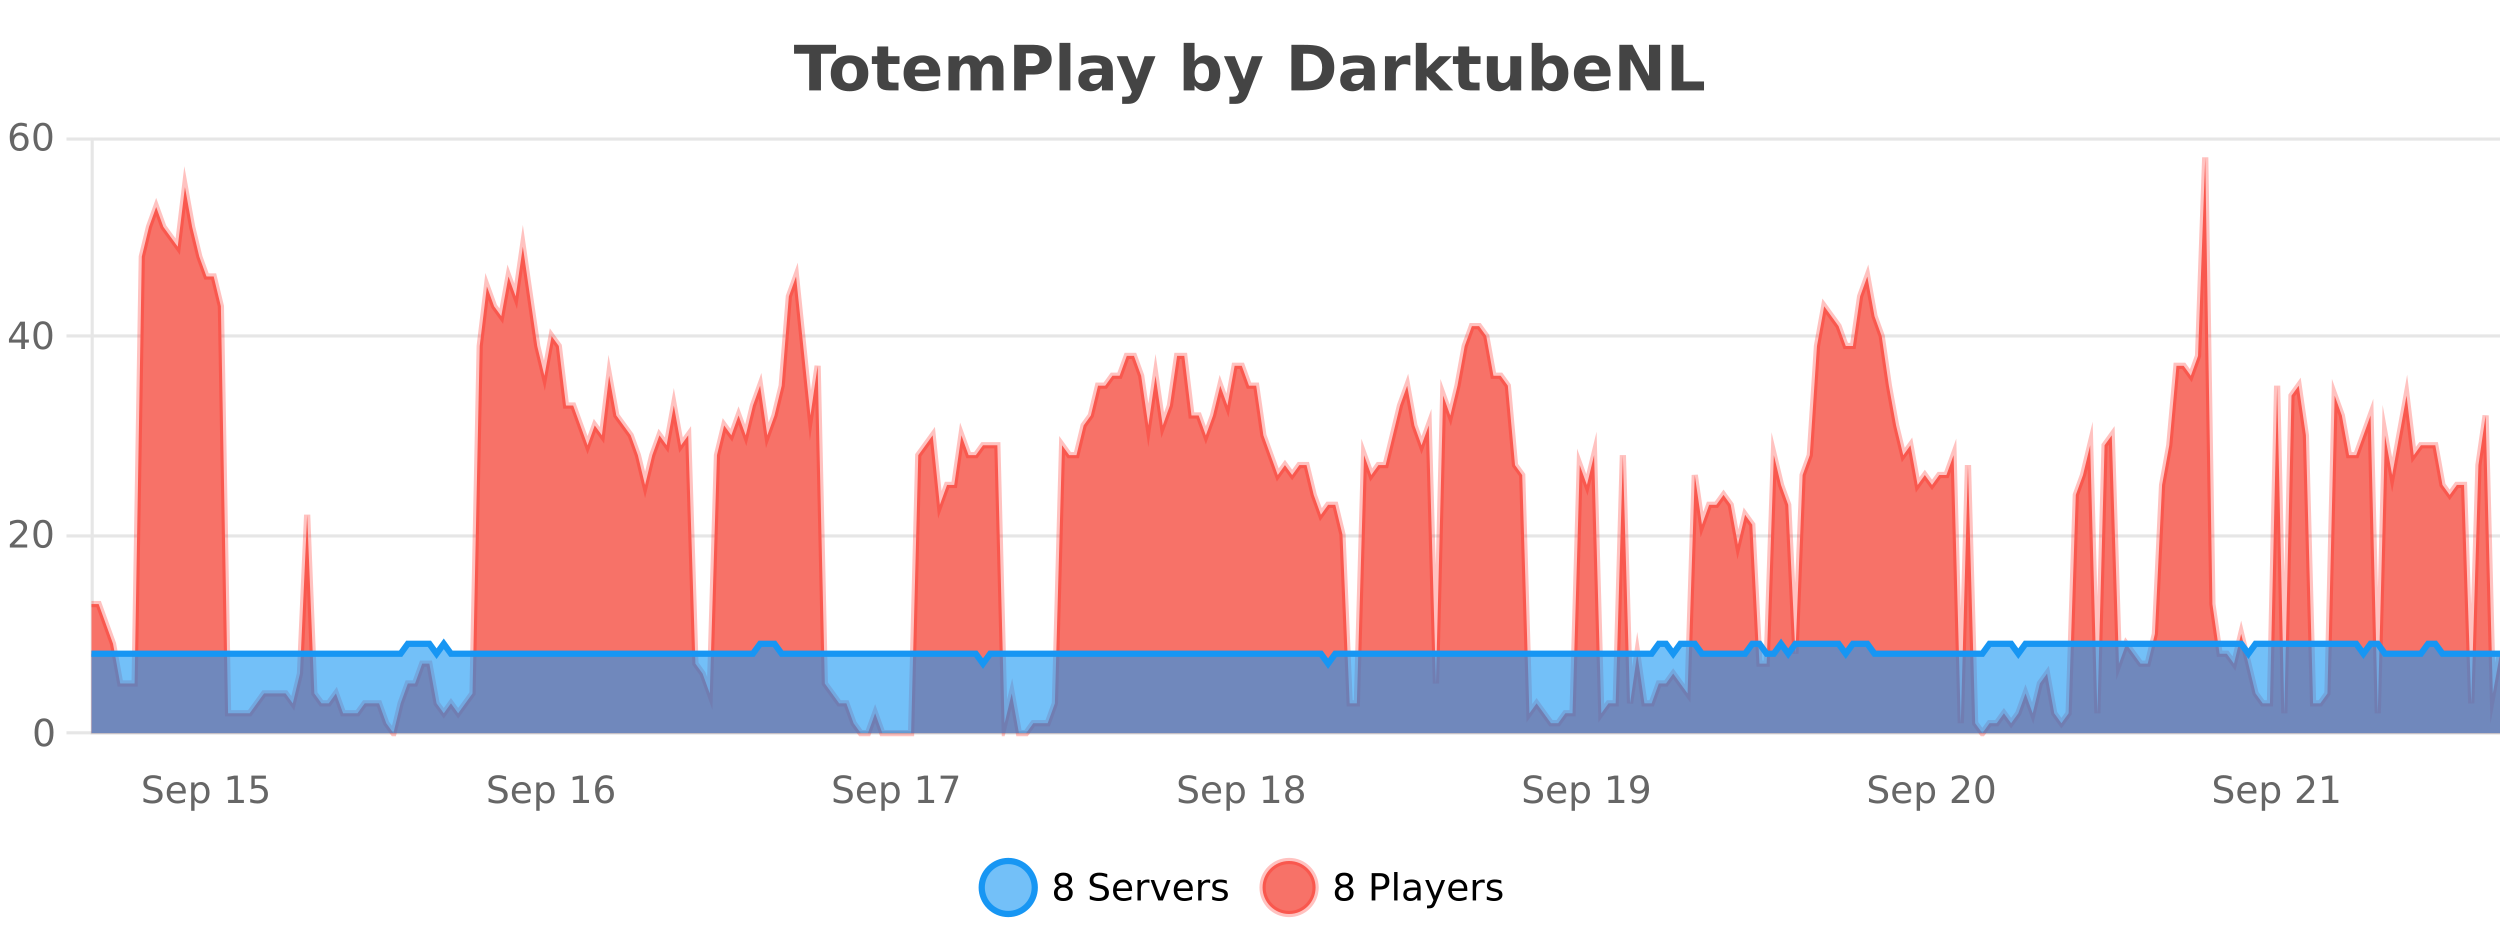 <?xml version="1.0" encoding="UTF-8"?>
<svg xmlns="http://www.w3.org/2000/svg" xmlns:xlink="http://www.w3.org/1999/xlink" width="800pt" height="300pt" viewBox="0 0 800 300" version="1.1">
<defs>
<clipPath id="clip1">
  <path d="M 285 263 L 360 263 L 360 300 L 285 300 Z M 285 263 "/>
</clipPath>
<clipPath id="clip2">
  <path d="M 375 263 L 450 263 L 450 300 L 375 300 Z M 375 263 "/>
</clipPath>
<clipPath id="clip3">
  <path d="M 29.27 50 L 800 50 L 800 234.602 L 29.27 234.602 Z M 29.27 50 "/>
</clipPath>
<clipPath id="clip4">
  <path d="M 28.27 43 L 800 43 L 800 235.602 L 28.27 235.602 Z M 28.27 43 "/>
</clipPath>
<clipPath id="clip5">
  <path d="M 29.27 206 L 800 206 L 800 234.602 L 29.27 234.602 Z M 29.27 206 "/>
</clipPath>
<clipPath id="clip6">
  <path d="M 28.27 177 L 800 177 L 800 235.602 L 28.27 235.602 Z M 28.27 177 "/>
</clipPath>
</defs>
<g id="surface2345296">
<rect x="0" y="0" width="800" height="300" style="fill:rgb(100%,100%,100%);fill-opacity:1;stroke:none;"/>
<path style="fill:none;stroke-width:1;stroke-linecap:butt;stroke-linejoin:miter;stroke:rgb(0%,0%,0%);stroke-opacity:0.098;stroke-miterlimit:10;" d="M 30 234.5 L 800 234.5 "/>
<path style="fill:none;stroke-width:1;stroke-linecap:butt;stroke-linejoin:miter;stroke:rgb(0%,0%,0%);stroke-opacity:0.098;stroke-miterlimit:10;" d="M 21.27 234.5 L 29 234.5 "/>
<path style="fill:none;stroke-width:1;stroke-linecap:butt;stroke-linejoin:miter;stroke:rgb(0%,0%,0%);stroke-opacity:0.098;stroke-miterlimit:10;" d="M 30 171.5 L 800 171.5 "/>
<path style="fill:none;stroke-width:1;stroke-linecap:butt;stroke-linejoin:miter;stroke:rgb(0%,0%,0%);stroke-opacity:0.098;stroke-miterlimit:10;" d="M 21.27 171.5 L 29 171.5 "/>
<path style="fill:none;stroke-width:1;stroke-linecap:butt;stroke-linejoin:miter;stroke:rgb(0%,0%,0%);stroke-opacity:0.098;stroke-miterlimit:10;" d="M 30 107.5 L 800 107.5 "/>
<path style="fill:none;stroke-width:1;stroke-linecap:butt;stroke-linejoin:miter;stroke:rgb(0%,0%,0%);stroke-opacity:0.098;stroke-miterlimit:10;" d="M 21.27 107.5 L 29 107.5 "/>
<path style="fill:none;stroke-width:1;stroke-linecap:butt;stroke-linejoin:miter;stroke:rgb(0%,0%,0%);stroke-opacity:0.098;stroke-miterlimit:10;" d="M 30 44.5 L 800 44.5 "/>
<path style="fill:none;stroke-width:1;stroke-linecap:butt;stroke-linejoin:miter;stroke:rgb(0%,0%,0%);stroke-opacity:0.098;stroke-miterlimit:10;" d="M 21.27 44.5 L 29 44.5 "/>
<path style=" stroke:none;fill-rule:nonzero;fill:rgb(9.02%,58.824%,95.294%);fill-opacity:0.6;" d="M 331.121 284 C 331.121 288.688 327.324 292.484 322.637 292.484 C 317.953 292.484 314.152 288.688 314.152 284 C 314.152 279.312 317.953 275.516 322.637 275.516 C 327.324 275.516 331.121 279.312 331.121 284 Z M 331.121 284 "/>
<g clip-path="url(#clip1)" clip-rule="nonzero">
<path style="fill:none;stroke-width:2;stroke-linecap:butt;stroke-linejoin:miter;stroke:rgb(9.02%,58.824%,95.294%);stroke-opacity:1;stroke-miterlimit:10;" d="M 331.121 284 C 331.121 288.688 327.324 292.484 322.637 292.484 C 317.953 292.484 314.152 288.688 314.152 284 C 314.152 279.312 317.953 275.516 322.637 275.516 C 327.324 275.516 331.121 279.312 331.121 284 Z M 331.121 284 "/>
</g>
<path style=" stroke:none;fill-rule:nonzero;fill:rgb(0%,0%,0%);fill-opacity:1;" d="M 340.266 284 C 339.703 284 339.258 284.152 338.938 284.453 C 338.613 284.758 338.453 285.168 338.453 285.688 C 338.453 286.219 338.613 286.637 338.938 286.938 C 339.258 287.242 339.703 287.391 340.266 287.391 C 340.828 287.391 341.27 287.242 341.594 286.938 C 341.914 286.637 342.078 286.219 342.078 285.688 C 342.078 285.168 341.914 284.758 341.594 284.453 C 341.281 284.152 340.836 284 340.266 284 Z M 339.078 283.5 C 338.578 283.375 338.18 283.141 337.891 282.797 C 337.609 282.445 337.469 282.016 337.469 281.516 C 337.469 280.82 337.719 280.266 338.219 279.859 C 338.719 279.453 339.398 279.25 340.266 279.25 C 341.141 279.25 341.82 279.453 342.312 279.859 C 342.812 280.266 343.062 280.82 343.062 281.516 C 343.062 282.016 342.922 282.445 342.641 282.797 C 342.359 283.141 341.961 283.375 341.453 283.5 C 342.023 283.637 342.469 283.898 342.781 284.281 C 343.102 284.668 343.266 285.137 343.266 285.688 C 343.266 286.543 343.004 287.199 342.484 287.656 C 341.973 288.105 341.234 288.328 340.266 288.328 C 339.305 288.328 338.566 288.105 338.047 287.656 C 337.523 287.199 337.266 286.543 337.266 285.688 C 337.266 285.137 337.426 284.668 337.75 284.281 C 338.07 283.898 338.516 283.637 339.078 283.5 Z M 338.656 281.625 C 338.656 282.086 338.797 282.438 339.078 282.688 C 339.359 282.938 339.754 283.062 340.266 283.062 C 340.773 283.062 341.172 282.938 341.453 282.688 C 341.742 282.438 341.891 282.086 341.891 281.625 C 341.891 281.18 341.742 280.828 341.453 280.578 C 341.172 280.32 340.773 280.188 340.266 280.188 C 339.754 280.188 339.359 280.32 339.078 280.578 C 338.797 280.828 338.656 281.18 338.656 281.625 Z M 354.32 279.688 L 354.32 280.844 C 353.871 280.637 353.445 280.48 353.039 280.375 C 352.641 280.262 352.262 280.203 351.898 280.203 C 351.25 280.203 350.75 280.328 350.398 280.578 C 350.055 280.828 349.883 281.188 349.883 281.656 C 349.883 282.043 349.996 282.336 350.227 282.531 C 350.453 282.73 350.898 282.887 351.555 283 L 352.258 283.156 C 353.141 283.324 353.793 283.621 354.211 284.047 C 354.637 284.465 354.852 285.027 354.852 285.734 C 354.852 286.59 354.562 287.234 353.992 287.672 C 353.43 288.109 352.594 288.328 351.492 288.328 C 351.086 288.328 350.648 288.281 350.18 288.188 C 349.711 288.094 349.227 287.953 348.727 287.766 L 348.727 286.547 C 349.203 286.82 349.672 287.023 350.133 287.156 C 350.602 287.293 351.055 287.359 351.492 287.359 C 352.168 287.359 352.688 287.23 353.055 286.969 C 353.43 286.699 353.617 286.32 353.617 285.828 C 353.617 285.402 353.48 285.07 353.211 284.828 C 352.949 284.578 352.516 284.398 351.914 284.281 L 351.195 284.141 C 350.309 283.965 349.668 283.688 349.273 283.312 C 348.887 282.938 348.695 282.418 348.695 281.75 C 348.695 280.969 348.965 280.359 349.508 279.922 C 350.047 279.477 350.797 279.25 351.758 279.25 C 352.172 279.25 352.59 279.289 353.008 279.359 C 353.434 279.434 353.871 279.543 354.32 279.688 Z M 362.266 284.609 L 362.266 285.125 L 357.297 285.125 C 357.348 285.875 357.57 286.445 357.969 286.828 C 358.375 287.215 358.93 287.406 359.641 287.406 C 360.055 287.406 360.457 287.359 360.844 287.266 C 361.238 287.164 361.629 287.008 362.016 286.797 L 362.016 287.828 C 361.617 287.984 361.219 288.105 360.812 288.188 C 360.406 288.281 359.992 288.328 359.578 288.328 C 358.535 288.328 357.707 288.027 357.094 287.422 C 356.477 286.809 356.172 285.98 356.172 284.938 C 356.172 283.867 356.461 283.016 357.047 282.391 C 357.629 281.758 358.41 281.438 359.391 281.438 C 360.273 281.438 360.973 281.727 361.484 282.297 C 362.004 282.859 362.266 283.633 362.266 284.609 Z M 361.188 284.281 C 361.176 283.699 361.008 283.23 360.688 282.875 C 360.363 282.523 359.938 282.344 359.406 282.344 C 358.801 282.344 358.316 282.516 357.953 282.859 C 357.598 283.203 357.395 283.684 357.344 284.297 Z M 367.836 282.594 C 367.711 282.531 367.574 282.484 367.43 282.453 C 367.293 282.414 367.137 282.391 366.961 282.391 C 366.355 282.391 365.887 282.59 365.555 282.984 C 365.23 283.383 365.07 283.953 365.07 284.703 L 365.07 288.156 L 363.992 288.156 L 363.992 281.594 L 365.07 281.594 L 365.07 282.609 C 365.297 282.215 365.594 281.922 365.961 281.734 C 366.324 281.539 366.766 281.438 367.289 281.438 C 367.359 281.438 367.438 281.445 367.523 281.453 C 367.617 281.465 367.715 281.48 367.82 281.5 Z M 368.195 281.594 L 369.336 281.594 L 371.383 287.094 L 373.445 281.594 L 374.586 281.594 L 372.117 288.156 L 370.648 288.156 Z M 381.688 284.609 L 381.688 285.125 L 376.719 285.125 C 376.77 285.875 376.992 286.445 377.391 286.828 C 377.797 287.215 378.352 287.406 379.062 287.406 C 379.477 287.406 379.879 287.359 380.266 287.266 C 380.66 287.164 381.051 287.008 381.438 286.797 L 381.438 287.828 C 381.039 287.984 380.641 288.105 380.234 288.188 C 379.828 288.281 379.414 288.328 379 288.328 C 377.957 288.328 377.129 288.027 376.516 287.422 C 375.898 286.809 375.594 285.98 375.594 284.938 C 375.594 283.867 375.883 283.016 376.469 282.391 C 377.051 281.758 377.832 281.438 378.812 281.438 C 379.695 281.438 380.395 281.727 380.906 282.297 C 381.426 282.859 381.688 283.633 381.688 284.609 Z M 380.609 284.281 C 380.598 283.699 380.43 283.23 380.109 282.875 C 379.785 282.523 379.359 282.344 378.828 282.344 C 378.223 282.344 377.738 282.516 377.375 282.859 C 377.02 283.203 376.816 283.684 376.766 284.297 Z M 387.258 282.594 C 387.133 282.531 386.996 282.484 386.852 282.453 C 386.715 282.414 386.559 282.391 386.383 282.391 C 385.777 282.391 385.309 282.59 384.977 282.984 C 384.652 283.383 384.492 283.953 384.492 284.703 L 384.492 288.156 L 383.414 288.156 L 383.414 281.594 L 384.492 281.594 L 384.492 282.609 C 384.719 282.215 385.016 281.922 385.383 281.734 C 385.746 281.539 386.188 281.438 386.711 281.438 C 386.781 281.438 386.859 281.445 386.945 281.453 C 387.039 281.465 387.137 281.48 387.242 281.5 Z M 392.562 281.781 L 392.562 282.812 C 392.258 282.656 391.941 282.543 391.609 282.469 C 391.285 282.387 390.945 282.344 390.594 282.344 C 390.062 282.344 389.66 282.43 389.391 282.594 C 389.117 282.75 388.984 282.996 388.984 283.328 C 388.984 283.578 389.078 283.777 389.266 283.922 C 389.461 284.059 389.852 284.188 390.438 284.312 L 390.797 284.406 C 391.566 284.562 392.113 284.793 392.438 285.094 C 392.758 285.398 392.922 285.812 392.922 286.344 C 392.922 286.961 392.676 287.445 392.188 287.797 C 391.707 288.152 391.047 288.328 390.203 288.328 C 389.848 288.328 389.477 288.289 389.094 288.219 C 388.719 288.156 388.32 288.059 387.906 287.922 L 387.906 286.797 C 388.301 287.008 388.691 287.164 389.078 287.266 C 389.461 287.371 389.848 287.422 390.234 287.422 C 390.734 287.422 391.117 287.34 391.391 287.172 C 391.672 286.996 391.812 286.746 391.812 286.422 C 391.812 286.133 391.711 285.906 391.516 285.75 C 391.316 285.594 390.883 285.445 390.219 285.297 L 389.844 285.219 C 389.176 285.074 388.691 284.855 388.391 284.562 C 388.098 284.273 387.953 283.875 387.953 283.375 C 387.953 282.75 388.172 282.273 388.609 281.938 C 389.047 281.605 389.664 281.438 390.469 281.438 C 390.863 281.438 391.238 281.469 391.594 281.531 C 391.945 281.586 392.27 281.668 392.562 281.781 Z M 332.637 277.016 "/>
<path style=" stroke:none;fill-rule:nonzero;fill:rgb(96.863%,44.706%,40.784%);fill-opacity:1;" d="M 420.988 284 C 420.988 288.688 417.191 292.484 412.504 292.484 C 407.82 292.484 404.02 288.688 404.02 284 C 404.02 279.312 407.82 275.516 412.504 275.516 C 417.191 275.516 420.988 279.312 420.988 284 Z M 420.988 284 "/>
<g clip-path="url(#clip2)" clip-rule="nonzero">
<path style="fill:none;stroke-width:2;stroke-linecap:butt;stroke-linejoin:miter;stroke:rgb(100%,4.706%,0%);stroke-opacity:0.247;stroke-miterlimit:10;" d="M 420.988 284 C 420.988 288.688 417.191 292.484 412.504 292.484 C 407.82 292.484 404.02 288.688 404.02 284 C 404.02 279.312 407.82 275.516 412.504 275.516 C 417.191 275.516 420.988 279.312 420.988 284 Z M 420.988 284 "/>
</g>
<path style=" stroke:none;fill-rule:nonzero;fill:rgb(0%,0%,0%);fill-opacity:1;" d="M 430.133 284 C 429.57 284 429.125 284.152 428.805 284.453 C 428.48 284.758 428.32 285.168 428.32 285.688 C 428.32 286.219 428.48 286.637 428.805 286.938 C 429.125 287.242 429.57 287.391 430.133 287.391 C 430.695 287.391 431.137 287.242 431.461 286.938 C 431.781 286.637 431.945 286.219 431.945 285.688 C 431.945 285.168 431.781 284.758 431.461 284.453 C 431.148 284.152 430.703 284 430.133 284 Z M 428.945 283.5 C 428.445 283.375 428.047 283.141 427.758 282.797 C 427.477 282.445 427.336 282.016 427.336 281.516 C 427.336 280.82 427.586 280.266 428.086 279.859 C 428.586 279.453 429.266 279.25 430.133 279.25 C 431.008 279.25 431.688 279.453 432.18 279.859 C 432.68 280.266 432.93 280.82 432.93 281.516 C 432.93 282.016 432.789 282.445 432.508 282.797 C 432.227 283.141 431.828 283.375 431.32 283.5 C 431.891 283.637 432.336 283.898 432.648 284.281 C 432.969 284.668 433.133 285.137 433.133 285.688 C 433.133 286.543 432.871 287.199 432.352 287.656 C 431.84 288.105 431.102 288.328 430.133 288.328 C 429.172 288.328 428.434 288.105 427.914 287.656 C 427.391 287.199 427.133 286.543 427.133 285.688 C 427.133 285.137 427.293 284.668 427.617 284.281 C 427.938 283.898 428.383 283.637 428.945 283.5 Z M 428.523 281.625 C 428.523 282.086 428.664 282.438 428.945 282.688 C 429.227 282.938 429.621 283.062 430.133 283.062 C 430.641 283.062 431.039 282.938 431.32 282.688 C 431.609 282.438 431.758 282.086 431.758 281.625 C 431.758 281.18 431.609 280.828 431.32 280.578 C 431.039 280.32 430.641 280.188 430.133 280.188 C 429.621 280.188 429.227 280.32 428.945 280.578 C 428.664 280.828 428.523 281.18 428.523 281.625 Z M 440.125 280.375 L 440.125 283.672 L 441.609 283.672 C 442.16 283.672 442.586 283.531 442.891 283.25 C 443.191 282.961 443.344 282.547 443.344 282.016 C 443.344 281.496 443.191 281.094 442.891 280.812 C 442.586 280.523 442.16 280.375 441.609 280.375 Z M 438.938 279.406 L 441.609 279.406 C 442.598 279.406 443.344 279.633 443.844 280.078 C 444.344 280.516 444.594 281.164 444.594 282.016 C 444.594 282.883 444.344 283.539 443.844 283.984 C 443.344 284.422 442.598 284.641 441.609 284.641 L 440.125 284.641 L 440.125 288.156 L 438.938 288.156 Z M 446.129 279.031 L 447.207 279.031 L 447.207 288.156 L 446.129 288.156 Z M 452.445 284.859 C 451.578 284.859 450.977 284.961 450.633 285.156 C 450.297 285.355 450.133 285.695 450.133 286.172 C 450.133 286.559 450.258 286.867 450.508 287.094 C 450.766 287.312 451.109 287.422 451.539 287.422 C 452.141 287.422 452.621 287.215 452.977 286.797 C 453.34 286.371 453.523 285.805 453.523 285.094 L 453.523 284.859 Z M 454.602 284.406 L 454.602 288.156 L 453.523 288.156 L 453.523 287.156 C 453.273 287.555 452.965 287.852 452.602 288.047 C 452.234 288.234 451.789 288.328 451.258 288.328 C 450.578 288.328 450.043 288.141 449.648 287.766 C 449.25 287.383 449.055 286.875 449.055 286.25 C 449.055 285.512 449.297 284.953 449.789 284.578 C 450.289 284.203 451.027 284.016 452.008 284.016 L 453.523 284.016 L 453.523 283.906 C 453.523 283.406 453.355 283.023 453.023 282.75 C 452.699 282.48 452.246 282.344 451.664 282.344 C 451.289 282.344 450.918 282.391 450.555 282.484 C 450.199 282.578 449.859 282.715 449.539 282.891 L 449.539 281.891 C 449.934 281.734 450.312 281.621 450.68 281.547 C 451.055 281.477 451.418 281.438 451.773 281.438 C 452.719 281.438 453.43 281.684 453.898 282.172 C 454.367 282.664 454.602 283.406 454.602 284.406 Z M 459.551 288.766 C 459.246 289.547 458.949 290.055 458.66 290.297 C 458.367 290.535 457.98 290.656 457.504 290.656 L 456.645 290.656 L 456.645 289.75 L 457.27 289.75 C 457.57 289.75 457.801 289.676 457.957 289.531 C 458.121 289.395 458.305 289.066 458.504 288.547 L 458.707 288.047 L 456.051 281.594 L 457.191 281.594 L 459.238 286.719 L 461.301 281.594 L 462.441 281.594 Z M 469.543 284.609 L 469.543 285.125 L 464.574 285.125 C 464.625 285.875 464.848 286.445 465.246 286.828 C 465.652 287.215 466.207 287.406 466.918 287.406 C 467.332 287.406 467.734 287.359 468.121 287.266 C 468.516 287.164 468.906 287.008 469.293 286.797 L 469.293 287.828 C 468.895 287.984 468.496 288.105 468.09 288.188 C 467.684 288.281 467.27 288.328 466.855 288.328 C 465.812 288.328 464.984 288.027 464.371 287.422 C 463.754 286.809 463.449 285.98 463.449 284.938 C 463.449 283.867 463.738 283.016 464.324 282.391 C 464.906 281.758 465.688 281.438 466.668 281.438 C 467.551 281.438 468.25 281.727 468.762 282.297 C 469.281 282.859 469.543 283.633 469.543 284.609 Z M 468.465 284.281 C 468.453 283.699 468.285 283.23 467.965 282.875 C 467.641 282.523 467.215 282.344 466.684 282.344 C 466.078 282.344 465.594 282.516 465.23 282.859 C 464.875 283.203 464.672 283.684 464.621 284.297 Z M 475.113 282.594 C 474.988 282.531 474.852 282.484 474.707 282.453 C 474.57 282.414 474.414 282.391 474.238 282.391 C 473.633 282.391 473.164 282.59 472.832 282.984 C 472.508 283.383 472.348 283.953 472.348 284.703 L 472.348 288.156 L 471.27 288.156 L 471.27 281.594 L 472.348 281.594 L 472.348 282.609 C 472.574 282.215 472.871 281.922 473.238 281.734 C 473.602 281.539 474.043 281.438 474.566 281.438 C 474.637 281.438 474.715 281.445 474.801 281.453 C 474.895 281.465 474.992 281.48 475.098 281.5 Z M 480.422 281.781 L 480.422 282.812 C 480.117 282.656 479.801 282.543 479.469 282.469 C 479.145 282.387 478.805 282.344 478.453 282.344 C 477.922 282.344 477.52 282.43 477.25 282.594 C 476.977 282.75 476.844 282.996 476.844 283.328 C 476.844 283.578 476.938 283.777 477.125 283.922 C 477.32 284.059 477.711 284.188 478.297 284.312 L 478.656 284.406 C 479.426 284.562 479.973 284.793 480.297 285.094 C 480.617 285.398 480.781 285.812 480.781 286.344 C 480.781 286.961 480.535 287.445 480.047 287.797 C 479.566 288.152 478.906 288.328 478.062 288.328 C 477.707 288.328 477.336 288.289 476.953 288.219 C 476.578 288.156 476.18 288.059 475.766 287.922 L 475.766 286.797 C 476.16 287.008 476.551 287.164 476.938 287.266 C 477.32 287.371 477.707 287.422 478.094 287.422 C 478.594 287.422 478.977 287.34 479.25 287.172 C 479.531 286.996 479.672 286.746 479.672 286.422 C 479.672 286.133 479.57 285.906 479.375 285.75 C 479.176 285.594 478.742 285.445 478.078 285.297 L 477.703 285.219 C 477.035 285.074 476.551 284.855 476.25 284.562 C 475.957 284.273 475.812 283.875 475.812 283.375 C 475.812 282.75 476.031 282.273 476.469 281.938 C 476.906 281.605 477.523 281.438 478.328 281.438 C 478.723 281.438 479.098 281.469 479.453 281.531 C 479.805 281.586 480.129 281.668 480.422 281.781 Z M 422.504 277.016 "/>
<path style=" stroke:none;fill-rule:nonzero;fill:rgb(26.667%,26.667%,26.667%);fill-opacity:1;" d="M 254.094 14.344 L 267.531 14.344 L 267.531 17.188 L 262.703 17.188 L 262.703 28.922 L 258.938 28.922 L 258.938 17.188 L 254.094 17.188 Z M 271.875 20.219 C 271.094 20.219 270.5 20.5 270.094 21.062 C 269.688 21.617 269.484 22.418 269.484 23.469 C 269.484 24.512 269.688 25.312 270.094 25.875 C 270.5 26.43 271.094 26.703 271.875 26.703 C 272.633 26.703 273.211 26.43 273.609 25.875 C 274.016 25.312 274.219 24.512 274.219 23.469 C 274.219 22.418 274.016 21.617 273.609 21.062 C 273.211 20.5 272.633 20.219 271.875 20.219 Z M 271.875 17.719 C 273.75 17.719 275.211 18.23 276.266 19.25 C 277.328 20.262 277.859 21.668 277.859 23.469 C 277.859 25.262 277.328 26.668 276.266 27.688 C 275.211 28.699 273.75 29.203 271.875 29.203 C 269.977 29.203 268.5 28.699 267.438 27.688 C 266.375 26.668 265.844 25.262 265.844 23.469 C 265.844 21.668 266.375 20.262 267.438 19.25 C 268.5 18.23 269.977 17.719 271.875 17.719 Z M 284.227 14.875 L 284.227 17.984 L 287.836 17.984 L 287.836 20.484 L 284.227 20.484 L 284.227 25.125 C 284.227 25.637 284.324 25.98 284.523 26.156 C 284.73 26.336 285.133 26.422 285.727 26.422 L 287.523 26.422 L 287.523 28.922 L 284.523 28.922 C 283.148 28.922 282.168 28.637 281.586 28.062 C 281.012 27.48 280.727 26.5 280.727 25.125 L 280.727 20.484 L 278.992 20.484 L 278.992 17.984 L 280.727 17.984 L 280.727 14.875 Z M 300.883 23.422 L 300.883 24.422 L 292.711 24.422 C 292.793 25.246 293.09 25.859 293.602 26.266 C 294.109 26.672 294.82 26.875 295.727 26.875 C 296.465 26.875 297.219 26.766 297.992 26.547 C 298.762 26.328 299.555 26 300.367 25.562 L 300.367 28.25 C 299.543 28.562 298.715 28.797 297.883 28.953 C 297.059 29.117 296.234 29.203 295.414 29.203 C 293.434 29.203 291.891 28.703 290.789 27.703 C 289.695 26.695 289.148 25.281 289.148 23.469 C 289.148 21.68 289.684 20.273 290.758 19.25 C 291.84 18.23 293.324 17.719 295.211 17.719 C 296.93 17.719 298.305 18.242 299.336 19.281 C 300.367 20.312 300.883 21.695 300.883 23.422 Z M 297.289 22.266 C 297.289 21.602 297.094 21.062 296.711 20.656 C 296.324 20.25 295.82 20.047 295.195 20.047 C 294.516 20.047 293.965 20.242 293.539 20.625 C 293.121 21 292.859 21.547 292.758 22.266 Z M 313.664 19.797 C 314.109 19.121 314.637 18.605 315.242 18.25 C 315.855 17.898 316.527 17.719 317.258 17.719 C 318.508 17.719 319.461 18.109 320.117 18.891 C 320.781 19.664 321.117 20.789 321.117 22.266 L 321.117 28.922 L 317.602 28.922 L 317.602 23.219 C 317.602 23.137 317.602 23.047 317.602 22.953 C 317.609 22.859 317.617 22.73 317.617 22.562 C 317.617 21.793 317.5 21.234 317.273 20.891 C 317.043 20.539 316.672 20.359 316.164 20.359 C 315.508 20.359 314.996 20.637 314.633 21.188 C 314.266 21.73 314.078 22.516 314.07 23.547 L 314.07 28.922 L 310.555 28.922 L 310.555 23.219 C 310.555 22.012 310.449 21.234 310.242 20.891 C 310.031 20.539 309.664 20.359 309.133 20.359 C 308.453 20.359 307.934 20.637 307.57 21.188 C 307.203 21.73 307.023 22.516 307.023 23.547 L 307.023 28.922 L 303.508 28.922 L 303.508 17.984 L 307.023 17.984 L 307.023 19.578 C 307.461 18.965 307.953 18.5 308.508 18.188 C 309.059 17.875 309.672 17.719 310.352 17.719 C 311.102 17.719 311.766 17.902 312.352 18.266 C 312.934 18.633 313.371 19.141 313.664 19.797 Z M 324.535 14.344 L 330.77 14.344 C 332.621 14.344 334.043 14.758 335.035 15.578 C 336.035 16.402 336.535 17.574 336.535 19.094 C 336.535 20.625 336.035 21.805 335.035 22.625 C 334.043 23.449 332.621 23.859 330.77 23.859 L 328.285 23.859 L 328.285 28.922 L 324.535 28.922 Z M 328.285 17.062 L 328.285 21.141 L 330.363 21.141 C 331.09 21.141 331.652 20.965 332.051 20.609 C 332.457 20.258 332.66 19.75 332.66 19.094 C 332.66 18.449 332.457 17.949 332.051 17.594 C 331.652 17.242 331.09 17.062 330.363 17.062 Z M 339.039 13.719 L 342.523 13.719 L 342.523 28.922 L 339.039 28.922 Z M 350.781 24 C 350.051 24 349.504 24.125 349.141 24.375 C 348.773 24.617 348.594 24.98 348.594 25.469 C 348.594 25.906 348.738 26.25 349.031 26.5 C 349.332 26.75 349.742 26.875 350.266 26.875 C 350.922 26.875 351.473 26.641 351.922 26.172 C 352.379 25.703 352.609 25.117 352.609 24.406 L 352.609 24 Z M 356.125 22.688 L 356.125 28.922 L 352.609 28.922 L 352.609 27.297 C 352.141 27.965 351.609 28.449 351.016 28.75 C 350.43 29.051 349.719 29.203 348.875 29.203 C 347.75 29.203 346.832 28.875 346.125 28.219 C 345.414 27.555 345.062 26.695 345.062 25.641 C 345.062 24.359 345.5 23.422 346.375 22.828 C 347.258 22.227 348.648 21.922 350.547 21.922 L 352.609 21.922 L 352.609 21.641 C 352.609 21.09 352.391 20.688 351.953 20.438 C 351.516 20.18 350.832 20.047 349.906 20.047 C 349.156 20.047 348.457 20.125 347.812 20.281 C 347.164 20.43 346.566 20.648 346.016 20.938 L 346.016 18.281 C 346.766 18.094 347.516 17.953 348.266 17.859 C 349.023 17.766 349.785 17.719 350.547 17.719 C 352.516 17.719 353.938 18.109 354.812 18.891 C 355.688 19.664 356.125 20.93 356.125 22.688 Z M 357.336 17.984 L 360.82 17.984 L 363.773 25.406 L 366.273 17.984 L 369.758 17.984 L 365.164 29.953 C 364.703 31.172 364.164 32.02 363.539 32.5 C 362.922 32.988 362.117 33.234 361.117 33.234 L 359.086 33.234 L 359.086 30.938 L 360.18 30.938 C 360.773 30.938 361.203 30.844 361.477 30.656 C 361.746 30.469 361.953 30.129 362.102 29.641 L 362.211 29.344 Z M 384.586 26.672 C 385.336 26.672 385.906 26.402 386.305 25.859 C 386.699 25.309 386.898 24.512 386.898 23.469 C 386.898 22.43 386.699 21.637 386.305 21.094 C 385.906 20.543 385.336 20.266 384.586 20.266 C 383.836 20.266 383.258 20.543 382.852 21.094 C 382.453 21.637 382.258 22.43 382.258 23.469 C 382.258 24.5 382.453 25.293 382.852 25.844 C 383.258 26.398 383.836 26.672 384.586 26.672 Z M 382.258 19.578 C 382.746 18.945 383.281 18.477 383.867 18.172 C 384.449 17.871 385.121 17.719 385.883 17.719 C 387.234 17.719 388.344 18.258 389.211 19.328 C 390.074 20.402 390.508 21.781 390.508 23.469 C 390.508 25.148 390.074 26.523 389.211 27.594 C 388.344 28.668 387.234 29.203 385.883 29.203 C 385.121 29.203 384.449 29.051 383.867 28.75 C 383.281 28.449 382.746 27.98 382.258 27.344 L 382.258 28.922 L 378.773 28.922 L 378.773 13.719 L 382.258 13.719 Z M 391.652 17.984 L 395.137 17.984 L 398.09 25.406 L 400.59 17.984 L 404.074 17.984 L 399.48 29.953 C 399.02 31.172 398.48 32.02 397.855 32.5 C 397.238 32.988 396.434 33.234 395.434 33.234 L 393.402 33.234 L 393.402 30.938 L 394.496 30.938 C 395.09 30.938 395.52 30.844 395.793 30.656 C 396.062 30.469 396.27 30.129 396.418 29.641 L 396.527 29.344 Z M 416.996 17.188 L 416.996 26.078 L 418.34 26.078 C 419.879 26.078 421.059 25.699 421.871 24.938 C 422.684 24.18 423.09 23.07 423.09 21.609 C 423.09 20.172 422.684 19.078 421.871 18.328 C 421.066 17.57 419.891 17.188 418.34 17.188 Z M 413.246 14.344 L 417.199 14.344 C 419.418 14.344 421.066 14.5 422.152 14.812 C 423.234 15.125 424.16 15.664 424.934 16.422 C 425.621 17.078 426.129 17.84 426.465 18.703 C 426.797 19.559 426.965 20.527 426.965 21.609 C 426.965 22.715 426.797 23.699 426.465 24.562 C 426.129 25.43 425.621 26.188 424.934 26.844 C 424.152 27.594 423.215 28.133 422.121 28.453 C 421.027 28.766 419.387 28.922 417.199 28.922 L 413.246 28.922 Z M 434.582 24 C 433.852 24 433.305 24.125 432.941 24.375 C 432.574 24.617 432.395 24.98 432.395 25.469 C 432.395 25.906 432.539 26.25 432.832 26.5 C 433.133 26.75 433.543 26.875 434.066 26.875 C 434.723 26.875 435.273 26.641 435.723 26.172 C 436.18 25.703 436.41 25.117 436.41 24.406 L 436.41 24 Z M 439.926 22.688 L 439.926 28.922 L 436.41 28.922 L 436.41 27.297 C 435.941 27.965 435.41 28.449 434.816 28.75 C 434.23 29.051 433.52 29.203 432.676 29.203 C 431.551 29.203 430.633 28.875 429.926 28.219 C 429.215 27.555 428.863 26.695 428.863 25.641 C 428.863 24.359 429.301 23.422 430.176 22.828 C 431.059 22.227 432.449 21.922 434.348 21.922 L 436.41 21.922 L 436.41 21.641 C 436.41 21.09 436.191 20.688 435.754 20.438 C 435.316 20.18 434.633 20.047 433.707 20.047 C 432.957 20.047 432.258 20.125 431.613 20.281 C 430.965 20.43 430.367 20.648 429.816 20.938 L 429.816 18.281 C 430.566 18.094 431.316 17.953 432.066 17.859 C 432.824 17.766 433.586 17.719 434.348 17.719 C 436.316 17.719 437.738 18.109 438.613 18.891 C 439.488 19.664 439.926 20.93 439.926 22.688 Z M 451.312 20.969 C 451 20.824 450.691 20.719 450.391 20.656 C 450.086 20.586 449.785 20.547 449.484 20.547 C 448.578 20.547 447.879 20.836 447.391 21.406 C 446.91 21.98 446.672 22.805 446.672 23.875 L 446.672 28.922 L 443.188 28.922 L 443.188 17.984 L 446.672 17.984 L 446.672 19.781 C 447.117 19.062 447.633 18.543 448.219 18.219 C 448.801 17.887 449.5 17.719 450.312 17.719 C 450.438 17.719 450.566 17.727 450.703 17.734 C 450.836 17.746 451.035 17.766 451.297 17.797 Z M 453.051 13.719 L 456.535 13.719 L 456.535 22 L 460.566 17.984 L 464.629 17.984 L 459.285 23 L 465.051 28.922 L 460.801 28.922 L 456.535 24.359 L 456.535 28.922 L 453.051 28.922 Z M 470.164 14.875 L 470.164 17.984 L 473.773 17.984 L 473.773 20.484 L 470.164 20.484 L 470.164 25.125 C 470.164 25.637 470.262 25.98 470.461 26.156 C 470.668 26.336 471.07 26.422 471.664 26.422 L 473.461 26.422 L 473.461 28.922 L 470.461 28.922 C 469.086 28.922 468.105 28.637 467.523 28.062 C 466.949 27.48 466.664 26.5 466.664 25.125 L 466.664 20.484 L 464.93 20.484 L 464.93 17.984 L 466.664 17.984 L 466.664 14.875 Z M 475.789 24.656 L 475.789 17.984 L 479.305 17.984 L 479.305 19.078 C 479.305 19.672 479.297 20.418 479.289 21.312 C 479.289 22.211 479.289 22.805 479.289 23.094 C 479.289 23.98 479.309 24.617 479.352 25 C 479.402 25.387 479.48 25.668 479.586 25.844 C 479.73 26.074 479.918 26.25 480.148 26.375 C 480.375 26.5 480.641 26.562 480.945 26.562 C 481.672 26.562 482.246 26.281 482.664 25.719 C 483.078 25.156 483.289 24.383 483.289 23.391 L 483.289 17.984 L 486.789 17.984 L 486.789 28.922 L 483.289 28.922 L 483.289 27.344 C 482.758 27.98 482.195 28.449 481.602 28.75 C 481.016 29.051 480.371 29.203 479.664 29.203 C 478.402 29.203 477.438 28.82 476.773 28.047 C 476.117 27.266 475.789 26.137 475.789 24.656 Z M 495.961 26.672 C 496.711 26.672 497.281 26.402 497.68 25.859 C 498.074 25.309 498.273 24.512 498.273 23.469 C 498.273 22.43 498.074 21.637 497.68 21.094 C 497.281 20.543 496.711 20.266 495.961 20.266 C 495.211 20.266 494.633 20.543 494.227 21.094 C 493.828 21.637 493.633 22.43 493.633 23.469 C 493.633 24.5 493.828 25.293 494.227 25.844 C 494.633 26.398 495.211 26.672 495.961 26.672 Z M 493.633 19.578 C 494.121 18.945 494.656 18.477 495.242 18.172 C 495.824 17.871 496.496 17.719 497.258 17.719 C 498.609 17.719 499.719 18.258 500.586 19.328 C 501.449 20.402 501.883 21.781 501.883 23.469 C 501.883 25.148 501.449 26.523 500.586 27.594 C 499.719 28.668 498.609 29.203 497.258 29.203 C 496.496 29.203 495.824 29.051 495.242 28.75 C 494.656 28.449 494.121 27.98 493.633 27.344 L 493.633 28.922 L 490.148 28.922 L 490.148 13.719 L 493.633 13.719 Z M 515.375 23.422 L 515.375 24.422 L 507.203 24.422 C 507.285 25.246 507.582 25.859 508.094 26.266 C 508.602 26.672 509.312 26.875 510.219 26.875 C 510.957 26.875 511.711 26.766 512.484 26.547 C 513.254 26.328 514.047 26 514.859 25.562 L 514.859 28.25 C 514.035 28.562 513.207 28.797 512.375 28.953 C 511.551 29.117 510.727 29.203 509.906 29.203 C 507.926 29.203 506.383 28.703 505.281 27.703 C 504.188 26.695 503.641 25.281 503.641 23.469 C 503.641 21.68 504.176 20.273 505.25 19.25 C 506.332 18.23 507.816 17.719 509.703 17.719 C 511.422 17.719 512.797 18.242 513.828 19.281 C 514.859 20.312 515.375 21.695 515.375 23.422 Z M 511.781 22.266 C 511.781 21.602 511.586 21.062 511.203 20.656 C 510.816 20.25 510.312 20.047 509.688 20.047 C 509.008 20.047 508.457 20.242 508.031 20.625 C 507.613 21 507.352 21.547 507.25 22.266 Z M 518.188 14.344 L 522.375 14.344 L 527.688 24.344 L 527.688 14.344 L 531.25 14.344 L 531.25 28.922 L 527.047 28.922 L 521.75 18.922 L 521.75 28.922 L 518.188 28.922 Z M 534.926 14.344 L 538.676 14.344 L 538.676 26.078 L 545.285 26.078 L 545.285 28.922 L 534.926 28.922 Z M 254 10.359 "/>
<path style="fill:none;stroke-width:1;stroke-linecap:butt;stroke-linejoin:miter;stroke:rgb(0%,0%,0%);stroke-opacity:0.098;stroke-miterlimit:10;" d="M 29 234.5 L 801 234.5 "/>
<path style=" stroke:none;fill-rule:nonzero;fill:rgb(40%,40%,40%);fill-opacity:1;" d="M 51.504 248.484 L 51.504 249.641 C 51.055 249.434 50.629 249.277 50.223 249.172 C 49.824 249.059 49.445 249 49.082 249 C 48.434 249 47.934 249.125 47.582 249.375 C 47.238 249.625 47.066 249.984 47.066 250.453 C 47.066 250.84 47.18 251.133 47.41 251.328 C 47.637 251.527 48.082 251.684 48.738 251.797 L 49.441 251.953 C 50.324 252.121 50.977 252.418 51.395 252.844 C 51.82 253.262 52.035 253.824 52.035 254.531 C 52.035 255.387 51.746 256.031 51.176 256.469 C 50.613 256.906 49.777 257.125 48.676 257.125 C 48.27 257.125 47.832 257.078 47.363 256.984 C 46.895 256.891 46.41 256.75 45.91 256.562 L 45.91 255.344 C 46.387 255.617 46.855 255.82 47.316 255.953 C 47.785 256.09 48.238 256.156 48.676 256.156 C 49.352 256.156 49.871 256.027 50.238 255.766 C 50.613 255.496 50.801 255.117 50.801 254.625 C 50.801 254.199 50.664 253.867 50.395 253.625 C 50.133 253.375 49.699 253.195 49.098 253.078 L 48.379 252.938 C 47.492 252.762 46.852 252.484 46.457 252.109 C 46.07 251.734 45.879 251.215 45.879 250.547 C 45.879 249.766 46.148 249.156 46.691 248.719 C 47.23 248.273 47.98 248.047 48.941 248.047 C 49.355 248.047 49.773 248.086 50.191 248.156 C 50.617 248.23 51.055 248.34 51.504 248.484 Z M 59.449 253.406 L 59.449 253.922 L 54.48 253.922 C 54.531 254.672 54.754 255.242 55.152 255.625 C 55.559 256.012 56.113 256.203 56.824 256.203 C 57.238 256.203 57.641 256.156 58.027 256.062 C 58.422 255.961 58.812 255.805 59.199 255.594 L 59.199 256.625 C 58.801 256.781 58.402 256.902 57.996 256.984 C 57.59 257.078 57.176 257.125 56.762 257.125 C 55.719 257.125 54.891 256.824 54.277 256.219 C 53.66 255.605 53.355 254.777 53.355 253.734 C 53.355 252.664 53.645 251.812 54.23 251.188 C 54.812 250.555 55.594 250.234 56.574 250.234 C 57.457 250.234 58.156 250.523 58.668 251.094 C 59.188 251.656 59.449 252.43 59.449 253.406 Z M 58.371 253.078 C 58.359 252.496 58.191 252.027 57.871 251.672 C 57.547 251.32 57.121 251.141 56.59 251.141 C 55.984 251.141 55.5 251.312 55.137 251.656 C 54.781 252 54.578 252.48 54.527 253.094 Z M 62.254 255.969 L 62.254 259.453 L 61.176 259.453 L 61.176 250.391 L 62.254 250.391 L 62.254 251.391 C 62.48 250.996 62.77 250.703 63.113 250.516 C 63.457 250.328 63.867 250.234 64.348 250.234 C 65.148 250.234 65.801 250.555 66.301 251.188 C 66.801 251.812 67.051 252.641 67.051 253.672 C 67.051 254.703 66.801 255.539 66.301 256.172 C 65.801 256.809 65.148 257.125 64.348 257.125 C 63.867 257.125 63.457 257.031 63.113 256.844 C 62.77 256.648 62.48 256.355 62.254 255.969 Z M 65.926 253.672 C 65.926 252.883 65.758 252.262 65.426 251.812 C 65.102 251.367 64.66 251.141 64.098 251.141 C 63.523 251.141 63.07 251.367 62.738 251.812 C 62.414 252.262 62.254 252.883 62.254 253.672 C 62.254 254.465 62.414 255.09 62.738 255.547 C 63.07 255.996 63.523 256.219 64.098 256.219 C 64.66 256.219 65.102 255.996 65.426 255.547 C 65.758 255.09 65.926 254.465 65.926 253.672 Z M 73 255.953 L 74.938 255.953 L 74.938 249.281 L 72.828 249.703 L 72.828 248.625 L 74.922 248.203 L 76.109 248.203 L 76.109 255.953 L 78.047 255.953 L 78.047 256.953 L 73 256.953 Z M 80.445 248.203 L 85.086 248.203 L 85.086 249.203 L 81.523 249.203 L 81.523 251.344 C 81.699 251.281 81.871 251.242 82.039 251.219 C 82.215 251.188 82.387 251.172 82.555 251.172 C 83.531 251.172 84.309 251.445 84.883 251.984 C 85.453 252.516 85.742 253.234 85.742 254.141 C 85.742 255.09 85.445 255.824 84.852 256.344 C 84.266 256.867 83.445 257.125 82.383 257.125 C 82.008 257.125 81.625 257.094 81.242 257.031 C 80.867 256.969 80.477 256.875 80.07 256.75 L 80.07 255.562 C 80.422 255.75 80.789 255.891 81.164 255.984 C 81.539 256.078 81.934 256.125 82.352 256.125 C 83.027 256.125 83.562 255.949 83.961 255.594 C 84.355 255.242 84.555 254.758 84.555 254.141 C 84.555 253.539 84.355 253.059 83.961 252.703 C 83.562 252.352 83.027 252.172 82.352 252.172 C 82.039 252.172 81.719 252.211 81.398 252.281 C 81.086 252.344 80.766 252.449 80.445 252.594 Z M 45.082 245.816 "/>
<path style=" stroke:none;fill-rule:nonzero;fill:rgb(40%,40%,40%);fill-opacity:1;" d="M 161.934 248.484 L 161.934 249.641 C 161.484 249.434 161.059 249.277 160.652 249.172 C 160.254 249.059 159.875 249 159.512 249 C 158.863 249 158.363 249.125 158.012 249.375 C 157.668 249.625 157.496 249.984 157.496 250.453 C 157.496 250.84 157.609 251.133 157.84 251.328 C 158.066 251.527 158.512 251.684 159.168 251.797 L 159.871 251.953 C 160.754 252.121 161.406 252.418 161.824 252.844 C 162.25 253.262 162.465 253.824 162.465 254.531 C 162.465 255.387 162.176 256.031 161.605 256.469 C 161.043 256.906 160.207 257.125 159.105 257.125 C 158.699 257.125 158.262 257.078 157.793 256.984 C 157.324 256.891 156.84 256.75 156.34 256.562 L 156.34 255.344 C 156.816 255.617 157.285 255.82 157.746 255.953 C 158.215 256.09 158.668 256.156 159.105 256.156 C 159.781 256.156 160.301 256.027 160.668 255.766 C 161.043 255.496 161.23 255.117 161.23 254.625 C 161.23 254.199 161.094 253.867 160.824 253.625 C 160.562 253.375 160.129 253.195 159.527 253.078 L 158.809 252.938 C 157.922 252.762 157.281 252.484 156.887 252.109 C 156.5 251.734 156.309 251.215 156.309 250.547 C 156.309 249.766 156.578 249.156 157.121 248.719 C 157.66 248.273 158.41 248.047 159.371 248.047 C 159.785 248.047 160.203 248.086 160.621 248.156 C 161.047 248.23 161.484 248.34 161.934 248.484 Z M 169.879 253.406 L 169.879 253.922 L 164.91 253.922 C 164.961 254.672 165.184 255.242 165.582 255.625 C 165.988 256.012 166.543 256.203 167.254 256.203 C 167.668 256.203 168.07 256.156 168.457 256.062 C 168.852 255.961 169.242 255.805 169.629 255.594 L 169.629 256.625 C 169.23 256.781 168.832 256.902 168.426 256.984 C 168.02 257.078 167.605 257.125 167.191 257.125 C 166.148 257.125 165.32 256.824 164.707 256.219 C 164.09 255.605 163.785 254.777 163.785 253.734 C 163.785 252.664 164.074 251.812 164.66 251.188 C 165.242 250.555 166.023 250.234 167.004 250.234 C 167.887 250.234 168.586 250.523 169.098 251.094 C 169.617 251.656 169.879 252.43 169.879 253.406 Z M 168.801 253.078 C 168.789 252.496 168.621 252.027 168.301 251.672 C 167.977 251.32 167.551 251.141 167.02 251.141 C 166.414 251.141 165.93 251.312 165.566 251.656 C 165.211 252 165.008 252.48 164.957 253.094 Z M 172.684 255.969 L 172.684 259.453 L 171.605 259.453 L 171.605 250.391 L 172.684 250.391 L 172.684 251.391 C 172.91 250.996 173.199 250.703 173.543 250.516 C 173.887 250.328 174.297 250.234 174.777 250.234 C 175.578 250.234 176.23 250.555 176.73 251.188 C 177.23 251.812 177.48 252.641 177.48 253.672 C 177.48 254.703 177.23 255.539 176.73 256.172 C 176.23 256.809 175.578 257.125 174.777 257.125 C 174.297 257.125 173.887 257.031 173.543 256.844 C 173.199 256.648 172.91 256.355 172.684 255.969 Z M 176.355 253.672 C 176.355 252.883 176.188 252.262 175.855 251.812 C 175.531 251.367 175.09 251.141 174.527 251.141 C 173.953 251.141 173.5 251.367 173.168 251.812 C 172.844 252.262 172.684 252.883 172.684 253.672 C 172.684 254.465 172.844 255.09 173.168 255.547 C 173.5 255.996 173.953 256.219 174.527 256.219 C 175.09 256.219 175.531 255.996 175.855 255.547 C 176.188 255.09 176.355 254.465 176.355 253.672 Z M 183.43 255.953 L 185.367 255.953 L 185.367 249.281 L 183.258 249.703 L 183.258 248.625 L 185.352 248.203 L 186.539 248.203 L 186.539 255.953 L 188.477 255.953 L 188.477 256.953 L 183.43 256.953 Z M 193.547 252.109 C 193.016 252.109 192.594 252.293 192.281 252.656 C 191.969 253.023 191.812 253.516 191.812 254.141 C 191.812 254.777 191.969 255.277 192.281 255.641 C 192.594 256.008 193.016 256.188 193.547 256.188 C 194.078 256.188 194.492 256.008 194.797 255.641 C 195.109 255.277 195.266 254.777 195.266 254.141 C 195.266 253.516 195.109 253.023 194.797 252.656 C 194.492 252.293 194.078 252.109 193.547 252.109 Z M 195.891 248.391 L 195.891 249.469 C 195.586 249.336 195.285 249.23 194.984 249.156 C 194.68 249.086 194.383 249.047 194.094 249.047 C 193.312 249.047 192.711 249.312 192.297 249.844 C 191.891 250.367 191.656 251.156 191.594 252.219 C 191.82 251.887 192.109 251.633 192.453 251.453 C 192.805 251.266 193.191 251.172 193.609 251.172 C 194.484 251.172 195.176 251.438 195.688 251.969 C 196.195 252.5 196.453 253.227 196.453 254.141 C 196.453 255.047 196.188 255.773 195.656 256.312 C 195.125 256.855 194.422 257.125 193.547 257.125 C 192.523 257.125 191.75 256.742 191.219 255.969 C 190.688 255.188 190.422 254.062 190.422 252.594 C 190.422 251.211 190.75 250.105 191.406 249.281 C 192.062 248.461 192.941 248.047 194.047 248.047 C 194.336 248.047 194.633 248.078 194.938 248.141 C 195.238 248.195 195.555 248.277 195.891 248.391 Z M 155.512 245.816 "/>
<path style=" stroke:none;fill-rule:nonzero;fill:rgb(40%,40%,40%);fill-opacity:1;" d="M 272.367 248.484 L 272.367 249.641 C 271.918 249.434 271.492 249.277 271.086 249.172 C 270.688 249.059 270.309 249 269.945 249 C 269.297 249 268.797 249.125 268.445 249.375 C 268.102 249.625 267.93 249.984 267.93 250.453 C 267.93 250.84 268.043 251.133 268.273 251.328 C 268.5 251.527 268.945 251.684 269.602 251.797 L 270.305 251.953 C 271.188 252.121 271.84 252.418 272.258 252.844 C 272.684 253.262 272.898 253.824 272.898 254.531 C 272.898 255.387 272.609 256.031 272.039 256.469 C 271.477 256.906 270.641 257.125 269.539 257.125 C 269.133 257.125 268.695 257.078 268.227 256.984 C 267.758 256.891 267.273 256.75 266.773 256.562 L 266.773 255.344 C 267.25 255.617 267.719 255.82 268.18 255.953 C 268.648 256.09 269.102 256.156 269.539 256.156 C 270.215 256.156 270.734 256.027 271.102 255.766 C 271.477 255.496 271.664 255.117 271.664 254.625 C 271.664 254.199 271.527 253.867 271.258 253.625 C 270.996 253.375 270.562 253.195 269.961 253.078 L 269.242 252.938 C 268.355 252.762 267.715 252.484 267.32 252.109 C 266.934 251.734 266.742 251.215 266.742 250.547 C 266.742 249.766 267.012 249.156 267.555 248.719 C 268.094 248.273 268.844 248.047 269.805 248.047 C 270.219 248.047 270.637 248.086 271.055 248.156 C 271.48 248.23 271.918 248.34 272.367 248.484 Z M 280.312 253.406 L 280.312 253.922 L 275.344 253.922 C 275.395 254.672 275.617 255.242 276.016 255.625 C 276.422 256.012 276.977 256.203 277.688 256.203 C 278.102 256.203 278.504 256.156 278.891 256.062 C 279.285 255.961 279.676 255.805 280.062 255.594 L 280.062 256.625 C 279.664 256.781 279.266 256.902 278.859 256.984 C 278.453 257.078 278.039 257.125 277.625 257.125 C 276.582 257.125 275.754 256.824 275.141 256.219 C 274.523 255.605 274.219 254.777 274.219 253.734 C 274.219 252.664 274.508 251.812 275.094 251.188 C 275.676 250.555 276.457 250.234 277.438 250.234 C 278.32 250.234 279.02 250.523 279.531 251.094 C 280.051 251.656 280.312 252.43 280.312 253.406 Z M 279.234 253.078 C 279.223 252.496 279.055 252.027 278.734 251.672 C 278.41 251.32 277.984 251.141 277.453 251.141 C 276.848 251.141 276.363 251.312 276 251.656 C 275.645 252 275.441 252.48 275.391 253.094 Z M 283.117 255.969 L 283.117 259.453 L 282.039 259.453 L 282.039 250.391 L 283.117 250.391 L 283.117 251.391 C 283.344 250.996 283.633 250.703 283.977 250.516 C 284.32 250.328 284.73 250.234 285.211 250.234 C 286.012 250.234 286.664 250.555 287.164 251.188 C 287.664 251.812 287.914 252.641 287.914 253.672 C 287.914 254.703 287.664 255.539 287.164 256.172 C 286.664 256.809 286.012 257.125 285.211 257.125 C 284.73 257.125 284.32 257.031 283.977 256.844 C 283.633 256.648 283.344 256.355 283.117 255.969 Z M 286.789 253.672 C 286.789 252.883 286.621 252.262 286.289 251.812 C 285.965 251.367 285.523 251.141 284.961 251.141 C 284.387 251.141 283.934 251.367 283.602 251.812 C 283.277 252.262 283.117 252.883 283.117 253.672 C 283.117 254.465 283.277 255.09 283.602 255.547 C 283.934 255.996 284.387 256.219 284.961 256.219 C 285.523 256.219 285.965 255.996 286.289 255.547 C 286.621 255.09 286.789 254.465 286.789 253.672 Z M 293.859 255.953 L 295.797 255.953 L 295.797 249.281 L 293.688 249.703 L 293.688 248.625 L 295.781 248.203 L 296.969 248.203 L 296.969 255.953 L 298.906 255.953 L 298.906 256.953 L 293.859 256.953 Z M 300.996 248.203 L 306.621 248.203 L 306.621 248.703 L 303.449 256.953 L 302.215 256.953 L 305.199 249.203 L 300.996 249.203 Z M 265.945 245.816 "/>
<path style=" stroke:none;fill-rule:nonzero;fill:rgb(40%,40%,40%);fill-opacity:1;" d="M 382.801 248.484 L 382.801 249.641 C 382.352 249.434 381.926 249.277 381.52 249.172 C 381.121 249.059 380.742 249 380.379 249 C 379.73 249 379.23 249.125 378.879 249.375 C 378.535 249.625 378.363 249.984 378.363 250.453 C 378.363 250.84 378.477 251.133 378.707 251.328 C 378.934 251.527 379.379 251.684 380.035 251.797 L 380.738 251.953 C 381.621 252.121 382.273 252.418 382.691 252.844 C 383.117 253.262 383.332 253.824 383.332 254.531 C 383.332 255.387 383.043 256.031 382.473 256.469 C 381.91 256.906 381.074 257.125 379.973 257.125 C 379.566 257.125 379.129 257.078 378.66 256.984 C 378.191 256.891 377.707 256.75 377.207 256.562 L 377.207 255.344 C 377.684 255.617 378.152 255.82 378.613 255.953 C 379.082 256.09 379.535 256.156 379.973 256.156 C 380.648 256.156 381.168 256.027 381.535 255.766 C 381.91 255.496 382.098 255.117 382.098 254.625 C 382.098 254.199 381.961 253.867 381.691 253.625 C 381.43 253.375 380.996 253.195 380.395 253.078 L 379.676 252.938 C 378.789 252.762 378.148 252.484 377.754 252.109 C 377.367 251.734 377.176 251.215 377.176 250.547 C 377.176 249.766 377.445 249.156 377.988 248.719 C 378.527 248.273 379.277 248.047 380.238 248.047 C 380.652 248.047 381.07 248.086 381.488 248.156 C 381.914 248.23 382.352 248.34 382.801 248.484 Z M 390.746 253.406 L 390.746 253.922 L 385.777 253.922 C 385.828 254.672 386.051 255.242 386.449 255.625 C 386.855 256.012 387.41 256.203 388.121 256.203 C 388.535 256.203 388.938 256.156 389.324 256.062 C 389.719 255.961 390.109 255.805 390.496 255.594 L 390.496 256.625 C 390.098 256.781 389.699 256.902 389.293 256.984 C 388.887 257.078 388.473 257.125 388.059 257.125 C 387.016 257.125 386.188 256.824 385.574 256.219 C 384.957 255.605 384.652 254.777 384.652 253.734 C 384.652 252.664 384.941 251.812 385.527 251.188 C 386.109 250.555 386.891 250.234 387.871 250.234 C 388.754 250.234 389.453 250.523 389.965 251.094 C 390.484 251.656 390.746 252.43 390.746 253.406 Z M 389.668 253.078 C 389.656 252.496 389.488 252.027 389.168 251.672 C 388.844 251.32 388.418 251.141 387.887 251.141 C 387.281 251.141 386.797 251.312 386.434 251.656 C 386.078 252 385.875 252.48 385.824 253.094 Z M 393.551 255.969 L 393.551 259.453 L 392.473 259.453 L 392.473 250.391 L 393.551 250.391 L 393.551 251.391 C 393.777 250.996 394.066 250.703 394.41 250.516 C 394.754 250.328 395.164 250.234 395.645 250.234 C 396.445 250.234 397.098 250.555 397.598 251.188 C 398.098 251.812 398.348 252.641 398.348 253.672 C 398.348 254.703 398.098 255.539 397.598 256.172 C 397.098 256.809 396.445 257.125 395.645 257.125 C 395.164 257.125 394.754 257.031 394.41 256.844 C 394.066 256.648 393.777 256.355 393.551 255.969 Z M 397.223 253.672 C 397.223 252.883 397.055 252.262 396.723 251.812 C 396.398 251.367 395.957 251.141 395.395 251.141 C 394.82 251.141 394.367 251.367 394.035 251.812 C 393.711 252.262 393.551 252.883 393.551 253.672 C 393.551 254.465 393.711 255.09 394.035 255.547 C 394.367 255.996 394.82 256.219 395.395 256.219 C 395.957 256.219 396.398 255.996 396.723 255.547 C 397.055 255.09 397.223 254.465 397.223 253.672 Z M 404.297 255.953 L 406.234 255.953 L 406.234 249.281 L 404.125 249.703 L 404.125 248.625 L 406.219 248.203 L 407.406 248.203 L 407.406 255.953 L 409.344 255.953 L 409.344 256.953 L 404.297 256.953 Z M 414.258 252.797 C 413.695 252.797 413.25 252.949 412.93 253.25 C 412.605 253.555 412.445 253.965 412.445 254.484 C 412.445 255.016 412.605 255.434 412.93 255.734 C 413.25 256.039 413.695 256.188 414.258 256.188 C 414.82 256.188 415.262 256.039 415.586 255.734 C 415.906 255.434 416.07 255.016 416.07 254.484 C 416.07 253.965 415.906 253.555 415.586 253.25 C 415.273 252.949 414.828 252.797 414.258 252.797 Z M 413.07 252.297 C 412.57 252.172 412.172 251.938 411.883 251.594 C 411.602 251.242 411.461 250.812 411.461 250.312 C 411.461 249.617 411.711 249.062 412.211 248.656 C 412.711 248.25 413.391 248.047 414.258 248.047 C 415.133 248.047 415.812 248.25 416.305 248.656 C 416.805 249.062 417.055 249.617 417.055 250.312 C 417.055 250.812 416.914 251.242 416.633 251.594 C 416.352 251.938 415.953 252.172 415.445 252.297 C 416.016 252.434 416.461 252.695 416.773 253.078 C 417.094 253.465 417.258 253.934 417.258 254.484 C 417.258 255.34 416.996 255.996 416.477 256.453 C 415.965 256.902 415.227 257.125 414.258 257.125 C 413.297 257.125 412.559 256.902 412.039 256.453 C 411.516 255.996 411.258 255.34 411.258 254.484 C 411.258 253.934 411.418 253.465 411.742 253.078 C 412.062 252.695 412.508 252.434 413.07 252.297 Z M 412.648 250.422 C 412.648 250.883 412.789 251.234 413.07 251.484 C 413.352 251.734 413.746 251.859 414.258 251.859 C 414.766 251.859 415.164 251.734 415.445 251.484 C 415.734 251.234 415.883 250.883 415.883 250.422 C 415.883 249.977 415.734 249.625 415.445 249.375 C 415.164 249.117 414.766 248.984 414.258 248.984 C 413.746 248.984 413.352 249.117 413.07 249.375 C 412.789 249.625 412.648 249.977 412.648 250.422 Z M 376.379 245.816 "/>
<path style=" stroke:none;fill-rule:nonzero;fill:rgb(40%,40%,40%);fill-opacity:1;" d="M 493.234 248.484 L 493.234 249.641 C 492.785 249.434 492.359 249.277 491.953 249.172 C 491.555 249.059 491.176 249 490.812 249 C 490.164 249 489.664 249.125 489.312 249.375 C 488.969 249.625 488.797 249.984 488.797 250.453 C 488.797 250.84 488.91 251.133 489.141 251.328 C 489.367 251.527 489.812 251.684 490.469 251.797 L 491.172 251.953 C 492.055 252.121 492.707 252.418 493.125 252.844 C 493.551 253.262 493.766 253.824 493.766 254.531 C 493.766 255.387 493.477 256.031 492.906 256.469 C 492.344 256.906 491.508 257.125 490.406 257.125 C 490 257.125 489.562 257.078 489.094 256.984 C 488.625 256.891 488.141 256.75 487.641 256.562 L 487.641 255.344 C 488.117 255.617 488.586 255.82 489.047 255.953 C 489.516 256.09 489.969 256.156 490.406 256.156 C 491.082 256.156 491.602 256.027 491.969 255.766 C 492.344 255.496 492.531 255.117 492.531 254.625 C 492.531 254.199 492.395 253.867 492.125 253.625 C 491.863 253.375 491.43 253.195 490.828 253.078 L 490.109 252.938 C 489.223 252.762 488.582 252.484 488.188 252.109 C 487.801 251.734 487.609 251.215 487.609 250.547 C 487.609 249.766 487.879 249.156 488.422 248.719 C 488.961 248.273 489.711 248.047 490.672 248.047 C 491.086 248.047 491.504 248.086 491.922 248.156 C 492.348 248.23 492.785 248.34 493.234 248.484 Z M 501.18 253.406 L 501.18 253.922 L 496.211 253.922 C 496.262 254.672 496.484 255.242 496.883 255.625 C 497.289 256.012 497.844 256.203 498.555 256.203 C 498.969 256.203 499.371 256.156 499.758 256.062 C 500.152 255.961 500.543 255.805 500.93 255.594 L 500.93 256.625 C 500.531 256.781 500.133 256.902 499.727 256.984 C 499.32 257.078 498.906 257.125 498.492 257.125 C 497.449 257.125 496.621 256.824 496.008 256.219 C 495.391 255.605 495.086 254.777 495.086 253.734 C 495.086 252.664 495.375 251.812 495.961 251.188 C 496.543 250.555 497.324 250.234 498.305 250.234 C 499.188 250.234 499.887 250.523 500.398 251.094 C 500.918 251.656 501.18 252.43 501.18 253.406 Z M 500.102 253.078 C 500.09 252.496 499.922 252.027 499.602 251.672 C 499.277 251.32 498.852 251.141 498.32 251.141 C 497.715 251.141 497.23 251.312 496.867 251.656 C 496.512 252 496.309 252.48 496.258 253.094 Z M 503.984 255.969 L 503.984 259.453 L 502.906 259.453 L 502.906 250.391 L 503.984 250.391 L 503.984 251.391 C 504.211 250.996 504.5 250.703 504.844 250.516 C 505.188 250.328 505.598 250.234 506.078 250.234 C 506.879 250.234 507.531 250.555 508.031 251.188 C 508.531 251.812 508.781 252.641 508.781 253.672 C 508.781 254.703 508.531 255.539 508.031 256.172 C 507.531 256.809 506.879 257.125 506.078 257.125 C 505.598 257.125 505.188 257.031 504.844 256.844 C 504.5 256.648 504.211 256.355 503.984 255.969 Z M 507.656 253.672 C 507.656 252.883 507.488 252.262 507.156 251.812 C 506.832 251.367 506.391 251.141 505.828 251.141 C 505.254 251.141 504.801 251.367 504.469 251.812 C 504.145 252.262 503.984 252.883 503.984 253.672 C 503.984 254.465 504.145 255.09 504.469 255.547 C 504.801 255.996 505.254 256.219 505.828 256.219 C 506.391 256.219 506.832 255.996 507.156 255.547 C 507.488 255.09 507.656 254.465 507.656 253.672 Z M 514.727 255.953 L 516.664 255.953 L 516.664 249.281 L 514.555 249.703 L 514.555 248.625 L 516.648 248.203 L 517.836 248.203 L 517.836 255.953 L 519.773 255.953 L 519.773 256.953 L 514.727 256.953 Z M 522.191 256.766 L 522.191 255.688 C 522.492 255.836 522.793 255.945 523.098 256.016 C 523.398 256.09 523.699 256.125 524.004 256.125 C 524.785 256.125 525.379 255.867 525.785 255.344 C 526.199 254.812 526.434 254.012 526.488 252.938 C 526.27 253.281 525.98 253.543 525.629 253.719 C 525.285 253.898 524.898 253.984 524.473 253.984 C 523.598 253.984 522.902 253.727 522.395 253.203 C 521.883 252.672 521.629 251.945 521.629 251.016 C 521.629 250.121 521.895 249.402 522.426 248.859 C 522.957 248.32 523.664 248.047 524.551 248.047 C 525.559 248.047 526.332 248.438 526.863 249.219 C 527.402 249.992 527.676 251.117 527.676 252.594 C 527.676 253.969 527.348 255.07 526.691 255.891 C 526.035 256.715 525.152 257.125 524.051 257.125 C 523.746 257.125 523.445 257.094 523.145 257.031 C 522.84 256.977 522.523 256.891 522.191 256.766 Z M 524.551 253.062 C 525.082 253.062 525.504 252.883 525.816 252.516 C 526.129 252.152 526.285 251.652 526.285 251.016 C 526.285 250.391 526.129 249.898 525.816 249.531 C 525.504 249.168 525.082 248.984 524.551 248.984 C 524.02 248.984 523.598 249.168 523.285 249.531 C 522.98 249.898 522.832 250.391 522.832 251.016 C 522.832 251.652 522.98 252.152 523.285 252.516 C 523.598 252.883 524.02 253.062 524.551 253.062 Z M 486.812 245.816 "/>
<path style=" stroke:none;fill-rule:nonzero;fill:rgb(40%,40%,40%);fill-opacity:1;" d="M 603.668 248.484 L 603.668 249.641 C 603.219 249.434 602.793 249.277 602.387 249.172 C 601.988 249.059 601.609 249 601.246 249 C 600.598 249 600.098 249.125 599.746 249.375 C 599.402 249.625 599.23 249.984 599.23 250.453 C 599.23 250.84 599.344 251.133 599.574 251.328 C 599.801 251.527 600.246 251.684 600.902 251.797 L 601.605 251.953 C 602.488 252.121 603.141 252.418 603.559 252.844 C 603.984 253.262 604.199 253.824 604.199 254.531 C 604.199 255.387 603.91 256.031 603.34 256.469 C 602.777 256.906 601.941 257.125 600.84 257.125 C 600.434 257.125 599.996 257.078 599.527 256.984 C 599.059 256.891 598.574 256.75 598.074 256.562 L 598.074 255.344 C 598.551 255.617 599.02 255.82 599.48 255.953 C 599.949 256.09 600.402 256.156 600.84 256.156 C 601.516 256.156 602.035 256.027 602.402 255.766 C 602.777 255.496 602.965 255.117 602.965 254.625 C 602.965 254.199 602.828 253.867 602.559 253.625 C 602.297 253.375 601.863 253.195 601.262 253.078 L 600.543 252.938 C 599.656 252.762 599.016 252.484 598.621 252.109 C 598.234 251.734 598.043 251.215 598.043 250.547 C 598.043 249.766 598.312 249.156 598.855 248.719 C 599.395 248.273 600.145 248.047 601.105 248.047 C 601.52 248.047 601.938 248.086 602.355 248.156 C 602.781 248.23 603.219 248.34 603.668 248.484 Z M 611.613 253.406 L 611.613 253.922 L 606.645 253.922 C 606.695 254.672 606.918 255.242 607.316 255.625 C 607.723 256.012 608.277 256.203 608.988 256.203 C 609.402 256.203 609.805 256.156 610.191 256.062 C 610.586 255.961 610.977 255.805 611.363 255.594 L 611.363 256.625 C 610.965 256.781 610.566 256.902 610.16 256.984 C 609.754 257.078 609.34 257.125 608.926 257.125 C 607.883 257.125 607.055 256.824 606.441 256.219 C 605.824 255.605 605.52 254.777 605.52 253.734 C 605.52 252.664 605.809 251.812 606.395 251.188 C 606.977 250.555 607.758 250.234 608.738 250.234 C 609.621 250.234 610.32 250.523 610.832 251.094 C 611.352 251.656 611.613 252.43 611.613 253.406 Z M 610.535 253.078 C 610.523 252.496 610.355 252.027 610.035 251.672 C 609.711 251.32 609.285 251.141 608.754 251.141 C 608.148 251.141 607.664 251.312 607.301 251.656 C 606.945 252 606.742 252.48 606.691 253.094 Z M 614.418 255.969 L 614.418 259.453 L 613.34 259.453 L 613.34 250.391 L 614.418 250.391 L 614.418 251.391 C 614.645 250.996 614.934 250.703 615.277 250.516 C 615.621 250.328 616.031 250.234 616.512 250.234 C 617.312 250.234 617.965 250.555 618.465 251.188 C 618.965 251.812 619.215 252.641 619.215 253.672 C 619.215 254.703 618.965 255.539 618.465 256.172 C 617.965 256.809 617.312 257.125 616.512 257.125 C 616.031 257.125 615.621 257.031 615.277 256.844 C 614.934 256.648 614.645 256.355 614.418 255.969 Z M 618.09 253.672 C 618.09 252.883 617.922 252.262 617.59 251.812 C 617.266 251.367 616.824 251.141 616.262 251.141 C 615.688 251.141 615.234 251.367 614.902 251.812 C 614.578 252.262 614.418 252.883 614.418 253.672 C 614.418 254.465 614.578 255.09 614.902 255.547 C 615.234 255.996 615.688 256.219 616.262 256.219 C 616.824 256.219 617.266 255.996 617.59 255.547 C 617.922 255.09 618.09 254.465 618.09 253.672 Z M 625.977 255.953 L 630.117 255.953 L 630.117 256.953 L 624.555 256.953 L 624.555 255.953 C 625 255.496 625.609 254.875 626.383 254.094 C 627.164 253.305 627.652 252.793 627.852 252.562 C 628.234 252.148 628.5 251.793 628.648 251.5 C 628.805 251.199 628.883 250.906 628.883 250.625 C 628.883 250.156 628.715 249.777 628.383 249.484 C 628.059 249.195 627.637 249.047 627.117 249.047 C 626.742 249.047 626.344 249.109 625.93 249.234 C 625.523 249.359 625.086 249.559 624.617 249.828 L 624.617 248.625 C 625.094 248.438 625.539 248.297 625.945 248.203 C 626.359 248.102 626.742 248.047 627.086 248.047 C 627.992 248.047 628.715 248.277 629.258 248.734 C 629.797 249.184 630.07 249.789 630.07 250.547 C 630.07 250.902 630 251.242 629.867 251.562 C 629.73 251.887 629.484 252.266 629.133 252.703 C 629.027 252.82 628.715 253.148 628.195 253.688 C 627.672 254.23 626.934 254.984 625.977 255.953 Z M 635.125 248.984 C 634.52 248.984 634.062 249.289 633.75 249.891 C 633.445 250.484 633.297 251.387 633.297 252.594 C 633.297 253.793 633.445 254.695 633.75 255.297 C 634.062 255.891 634.52 256.188 635.125 256.188 C 635.738 256.188 636.195 255.891 636.5 255.297 C 636.812 254.695 636.969 253.793 636.969 252.594 C 636.969 251.387 636.812 250.484 636.5 249.891 C 636.195 249.289 635.738 248.984 635.125 248.984 Z M 635.125 248.047 C 636.102 248.047 636.852 248.438 637.375 249.219 C 637.895 249.992 638.156 251.117 638.156 252.594 C 638.156 254.062 637.895 255.188 637.375 255.969 C 636.852 256.742 636.102 257.125 635.125 257.125 C 634.145 257.125 633.395 256.742 632.875 255.969 C 632.363 255.188 632.109 254.062 632.109 252.594 C 632.109 251.117 632.363 249.992 632.875 249.219 C 633.395 248.438 634.145 248.047 635.125 248.047 Z M 597.246 245.816 "/>
<path style=" stroke:none;fill-rule:nonzero;fill:rgb(40%,40%,40%);fill-opacity:1;" d="M 714.102 248.484 L 714.102 249.641 C 713.652 249.434 713.227 249.277 712.82 249.172 C 712.422 249.059 712.043 249 711.68 249 C 711.031 249 710.531 249.125 710.18 249.375 C 709.836 249.625 709.664 249.984 709.664 250.453 C 709.664 250.84 709.777 251.133 710.008 251.328 C 710.234 251.527 710.68 251.684 711.336 251.797 L 712.039 251.953 C 712.922 252.121 713.574 252.418 713.992 252.844 C 714.418 253.262 714.633 253.824 714.633 254.531 C 714.633 255.387 714.344 256.031 713.773 256.469 C 713.211 256.906 712.375 257.125 711.273 257.125 C 710.867 257.125 710.43 257.078 709.961 256.984 C 709.492 256.891 709.008 256.75 708.508 256.562 L 708.508 255.344 C 708.984 255.617 709.453 255.82 709.914 255.953 C 710.383 256.09 710.836 256.156 711.273 256.156 C 711.949 256.156 712.469 256.027 712.836 255.766 C 713.211 255.496 713.398 255.117 713.398 254.625 C 713.398 254.199 713.262 253.867 712.992 253.625 C 712.73 253.375 712.297 253.195 711.695 253.078 L 710.977 252.938 C 710.09 252.762 709.449 252.484 709.055 252.109 C 708.668 251.734 708.477 251.215 708.477 250.547 C 708.477 249.766 708.746 249.156 709.289 248.719 C 709.828 248.273 710.578 248.047 711.539 248.047 C 711.953 248.047 712.371 248.086 712.789 248.156 C 713.215 248.23 713.652 248.34 714.102 248.484 Z M 722.047 253.406 L 722.047 253.922 L 717.078 253.922 C 717.129 254.672 717.352 255.242 717.75 255.625 C 718.156 256.012 718.711 256.203 719.422 256.203 C 719.836 256.203 720.238 256.156 720.625 256.062 C 721.02 255.961 721.41 255.805 721.797 255.594 L 721.797 256.625 C 721.398 256.781 721 256.902 720.594 256.984 C 720.188 257.078 719.773 257.125 719.359 257.125 C 718.316 257.125 717.488 256.824 716.875 256.219 C 716.258 255.605 715.953 254.777 715.953 253.734 C 715.953 252.664 716.242 251.812 716.828 251.188 C 717.41 250.555 718.191 250.234 719.172 250.234 C 720.055 250.234 720.754 250.523 721.266 251.094 C 721.785 251.656 722.047 252.43 722.047 253.406 Z M 720.969 253.078 C 720.957 252.496 720.789 252.027 720.469 251.672 C 720.145 251.32 719.719 251.141 719.188 251.141 C 718.582 251.141 718.098 251.312 717.734 251.656 C 717.379 252 717.176 252.48 717.125 253.094 Z M 724.852 255.969 L 724.852 259.453 L 723.773 259.453 L 723.773 250.391 L 724.852 250.391 L 724.852 251.391 C 725.078 250.996 725.367 250.703 725.711 250.516 C 726.055 250.328 726.465 250.234 726.945 250.234 C 727.746 250.234 728.398 250.555 728.898 251.188 C 729.398 251.812 729.648 252.641 729.648 253.672 C 729.648 254.703 729.398 255.539 728.898 256.172 C 728.398 256.809 727.746 257.125 726.945 257.125 C 726.465 257.125 726.055 257.031 725.711 256.844 C 725.367 256.648 725.078 256.355 724.852 255.969 Z M 728.523 253.672 C 728.523 252.883 728.355 252.262 728.023 251.812 C 727.699 251.367 727.258 251.141 726.695 251.141 C 726.121 251.141 725.668 251.367 725.336 251.812 C 725.012 252.262 724.852 252.883 724.852 253.672 C 724.852 254.465 725.012 255.09 725.336 255.547 C 725.668 255.996 726.121 256.219 726.695 256.219 C 727.258 256.219 727.699 255.996 728.023 255.547 C 728.355 255.09 728.523 254.465 728.523 253.672 Z M 736.406 255.953 L 740.547 255.953 L 740.547 256.953 L 734.984 256.953 L 734.984 255.953 C 735.43 255.496 736.039 254.875 736.812 254.094 C 737.594 253.305 738.082 252.793 738.281 252.562 C 738.664 252.148 738.93 251.793 739.078 251.5 C 739.234 251.199 739.312 250.906 739.312 250.625 C 739.312 250.156 739.145 249.777 738.812 249.484 C 738.488 249.195 738.066 249.047 737.547 249.047 C 737.172 249.047 736.773 249.109 736.359 249.234 C 735.953 249.359 735.516 249.559 735.047 249.828 L 735.047 248.625 C 735.523 248.438 735.969 248.297 736.375 248.203 C 736.789 248.102 737.172 248.047 737.516 248.047 C 738.422 248.047 739.145 248.277 739.688 248.734 C 740.227 249.184 740.5 249.789 740.5 250.547 C 740.5 250.902 740.43 251.242 740.297 251.562 C 740.16 251.887 739.914 252.266 739.562 252.703 C 739.457 252.82 739.145 253.148 738.625 253.688 C 738.102 254.23 737.363 254.984 736.406 255.953 Z M 743.23 255.953 L 745.168 255.953 L 745.168 249.281 L 743.059 249.703 L 743.059 248.625 L 745.152 248.203 L 746.34 248.203 L 746.34 255.953 L 748.277 255.953 L 748.277 256.953 L 743.23 256.953 Z M 707.68 245.816 "/>
<path style="fill:none;stroke-width:1;stroke-linecap:butt;stroke-linejoin:miter;stroke:rgb(0%,0%,0%);stroke-opacity:0.098;stroke-miterlimit:10;" d="M 29.5 44 L 29.5 235 "/>
<path style=" stroke:none;fill-rule:nonzero;fill:rgb(40%,40%,40%);fill-opacity:1;" d="M 14.082 230.789 C 13.477 230.789 13.02 231.094 12.707 231.695 C 12.402 232.289 12.254 233.191 12.254 234.398 C 12.254 235.598 12.402 236.5 12.707 237.102 C 13.02 237.695 13.477 237.992 14.082 237.992 C 14.695 237.992 15.152 237.695 15.457 237.102 C 15.77 236.5 15.926 235.598 15.926 234.398 C 15.926 233.191 15.77 232.289 15.457 231.695 C 15.152 231.094 14.695 230.789 14.082 230.789 Z M 14.082 229.852 C 15.059 229.852 15.809 230.242 16.332 231.023 C 16.852 231.797 17.113 232.922 17.113 234.398 C 17.113 235.867 16.852 236.992 16.332 237.773 C 15.809 238.547 15.059 238.93 14.082 238.93 C 13.102 238.93 12.352 238.547 11.832 237.773 C 11.32 236.992 11.066 235.867 11.066 234.398 C 11.066 232.922 11.32 231.797 11.832 231.023 C 12.352 230.242 13.102 229.852 14.082 229.852 Z M 10.27 227.617 "/>
<path style=" stroke:none;fill-rule:nonzero;fill:rgb(40%,40%,40%);fill-opacity:1;" d="M 4.566 174.219 L 8.707 174.219 L 8.707 175.219 L 3.145 175.219 L 3.145 174.219 C 3.59 173.762 4.199 173.141 4.973 172.359 C 5.754 171.57 6.242 171.059 6.441 170.828 C 6.824 170.414 7.09 170.059 7.238 169.766 C 7.395 169.465 7.473 169.172 7.473 168.891 C 7.473 168.422 7.305 168.043 6.973 167.75 C 6.648 167.461 6.227 167.312 5.707 167.312 C 5.332 167.312 4.934 167.375 4.52 167.5 C 4.113 167.625 3.676 167.824 3.207 168.094 L 3.207 166.891 C 3.684 166.703 4.129 166.562 4.535 166.469 C 4.949 166.367 5.332 166.312 5.676 166.312 C 6.582 166.312 7.305 166.543 7.848 167 C 8.387 167.449 8.66 168.055 8.66 168.812 C 8.66 169.168 8.59 169.508 8.457 169.828 C 8.32 170.152 8.074 170.531 7.723 170.969 C 7.617 171.086 7.305 171.414 6.785 171.953 C 6.262 172.496 5.523 173.25 4.566 174.219 Z M 13.719 167.25 C 13.113 167.25 12.656 167.555 12.344 168.156 C 12.039 168.75 11.891 169.652 11.891 170.859 C 11.891 172.059 12.039 172.961 12.344 173.562 C 12.656 174.156 13.113 174.453 13.719 174.453 C 14.332 174.453 14.789 174.156 15.094 173.562 C 15.406 172.961 15.562 172.059 15.562 170.859 C 15.562 169.652 15.406 168.75 15.094 168.156 C 14.789 167.555 14.332 167.25 13.719 167.25 Z M 13.719 166.312 C 14.695 166.312 15.445 166.703 15.969 167.484 C 16.488 168.258 16.75 169.383 16.75 170.859 C 16.75 172.328 16.488 173.453 15.969 174.234 C 15.445 175.008 14.695 175.391 13.719 175.391 C 12.738 175.391 11.988 175.008 11.469 174.234 C 10.957 173.453 10.703 172.328 10.703 170.859 C 10.703 169.383 10.957 168.258 11.469 167.484 C 11.988 166.703 12.738 166.312 13.719 166.312 Z M 2.27 164.082 "/>
<path style=" stroke:none;fill-rule:nonzero;fill:rgb(40%,40%,40%);fill-opacity:1;" d="M 6.801 103.969 L 3.816 108.641 L 6.801 108.641 Z M 6.488 102.938 L 7.988 102.938 L 7.988 108.641 L 9.238 108.641 L 9.238 109.625 L 7.988 109.625 L 7.988 111.688 L 6.801 111.688 L 6.801 109.625 L 2.863 109.625 L 2.863 108.484 Z M 13.719 103.719 C 13.113 103.719 12.656 104.023 12.344 104.625 C 12.039 105.219 11.891 106.121 11.891 107.328 C 11.891 108.527 12.039 109.43 12.344 110.031 C 12.656 110.625 13.113 110.922 13.719 110.922 C 14.332 110.922 14.789 110.625 15.094 110.031 C 15.406 109.43 15.562 108.527 15.562 107.328 C 15.562 106.121 15.406 105.219 15.094 104.625 C 14.789 104.023 14.332 103.719 13.719 103.719 Z M 13.719 102.781 C 14.695 102.781 15.445 103.172 15.969 103.953 C 16.488 104.727 16.75 105.852 16.75 107.328 C 16.75 108.797 16.488 109.922 15.969 110.703 C 15.445 111.477 14.695 111.859 13.719 111.859 C 12.738 111.859 11.988 111.477 11.469 110.703 C 10.957 109.922 10.703 108.797 10.703 107.328 C 10.703 105.852 10.957 104.727 11.469 103.953 C 11.988 103.172 12.738 102.781 13.719 102.781 Z M 2.27 100.551 "/>
<path style=" stroke:none;fill-rule:nonzero;fill:rgb(40%,40%,40%);fill-opacity:1;" d="M 6.238 43.312 C 5.707 43.312 5.285 43.496 4.973 43.859 C 4.66 44.227 4.504 44.719 4.504 45.344 C 4.504 45.98 4.66 46.48 4.973 46.844 C 5.285 47.211 5.707 47.391 6.238 47.391 C 6.77 47.391 7.184 47.211 7.488 46.844 C 7.801 46.48 7.957 45.98 7.957 45.344 C 7.957 44.719 7.801 44.227 7.488 43.859 C 7.184 43.496 6.77 43.312 6.238 43.312 Z M 8.582 39.594 L 8.582 40.672 C 8.277 40.539 7.977 40.434 7.676 40.359 C 7.371 40.289 7.074 40.25 6.785 40.25 C 6.004 40.25 5.402 40.516 4.988 41.047 C 4.582 41.57 4.348 42.359 4.285 43.422 C 4.512 43.09 4.801 42.836 5.145 42.656 C 5.496 42.469 5.883 42.375 6.301 42.375 C 7.176 42.375 7.867 42.641 8.379 43.172 C 8.887 43.703 9.145 44.43 9.145 45.344 C 9.145 46.25 8.879 46.977 8.348 47.516 C 7.816 48.059 7.113 48.328 6.238 48.328 C 5.215 48.328 4.441 47.945 3.91 47.172 C 3.379 46.391 3.113 45.266 3.113 43.797 C 3.113 42.414 3.441 41.309 4.098 40.484 C 4.754 39.664 5.633 39.25 6.738 39.25 C 7.027 39.25 7.324 39.281 7.629 39.344 C 7.93 39.398 8.246 39.48 8.582 39.594 Z M 13.719 40.188 C 13.113 40.188 12.656 40.492 12.344 41.094 C 12.039 41.688 11.891 42.59 11.891 43.797 C 11.891 44.996 12.039 45.898 12.344 46.5 C 12.656 47.094 13.113 47.391 13.719 47.391 C 14.332 47.391 14.789 47.094 15.094 46.5 C 15.406 45.898 15.562 44.996 15.562 43.797 C 15.562 42.59 15.406 41.688 15.094 41.094 C 14.789 40.492 14.332 40.188 13.719 40.188 Z M 13.719 39.25 C 14.695 39.25 15.445 39.641 15.969 40.422 C 16.488 41.195 16.75 42.32 16.75 43.797 C 16.75 45.266 16.488 46.391 15.969 47.172 C 15.445 47.945 14.695 48.328 13.719 48.328 C 12.738 48.328 11.988 47.945 11.469 47.172 C 10.957 46.391 10.703 45.266 10.703 43.797 C 10.703 42.32 10.957 41.195 11.469 40.422 C 11.988 39.641 12.738 39.25 13.719 39.25 Z M 2.27 37.016 "/>
<g clip-path="url(#clip3)" clip-rule="nonzero">
<path style=" stroke:none;fill-rule:nonzero;fill:rgb(96.863%,44.706%,40.784%);fill-opacity:1;" d="M 800 209.188 L 797.699 221.895 L 795.398 132.945 L 793.098 148.828 L 790.797 225.07 L 788.496 155.184 L 786.195 155.184 L 783.895 158.359 L 781.594 155.184 L 779.293 142.477 L 774.691 142.477 L 772.391 145.652 L 770.09 126.594 L 765.488 152.008 L 763.188 139.301 L 760.887 228.246 L 758.586 132.945 L 756.285 139.301 L 753.984 145.652 L 751.688 145.652 L 749.387 132.945 L 747.086 126.594 L 744.785 221.895 L 742.484 225.07 L 740.184 225.07 L 737.883 139.301 L 735.582 123.418 L 733.281 126.594 L 730.98 228.246 L 728.68 123.418 L 726.379 225.07 L 724.078 225.07 L 721.777 221.895 L 717.176 202.832 L 714.875 212.363 L 712.574 209.188 L 710.273 209.188 L 707.973 193.305 L 705.672 50.352 L 703.371 113.887 L 701.07 120.238 L 698.77 117.062 L 696.469 117.062 L 694.168 142.477 L 691.867 155.184 L 689.566 202.832 L 687.266 212.363 L 684.965 212.363 L 680.363 206.012 L 678.062 212.363 L 675.762 139.301 L 673.461 142.477 L 671.16 228.246 L 668.859 142.477 L 666.559 152.008 L 664.258 158.359 L 661.957 228.246 L 659.656 231.422 L 657.355 228.246 L 655.059 215.539 L 652.758 218.715 L 650.457 228.246 L 648.156 221.895 L 645.855 228.246 L 643.555 231.422 L 641.254 228.246 L 638.953 231.422 L 636.652 231.422 L 634.352 234.602 L 632.051 231.422 L 629.75 148.828 L 627.449 231.422 L 625.148 145.652 L 622.848 152.008 L 620.547 152.008 L 618.246 155.184 L 615.945 152.008 L 613.645 155.184 L 611.344 142.477 L 609.043 145.652 L 606.742 136.125 L 604.441 123.418 L 602.141 107.535 L 599.84 101.18 L 597.539 88.473 L 595.238 94.828 L 592.938 110.711 L 590.637 110.711 L 588.336 104.355 L 583.734 98.004 L 581.434 110.711 L 579.133 145.652 L 576.832 152.008 L 574.531 209.188 L 572.23 161.535 L 569.93 155.184 L 567.629 145.652 L 565.328 212.363 L 563.027 212.363 L 560.727 167.891 L 558.43 164.715 L 556.129 174.242 L 553.828 161.535 L 551.527 158.359 L 549.227 161.535 L 546.926 161.535 L 544.625 167.891 L 542.324 152.008 L 540.023 221.895 L 537.723 218.715 L 535.422 215.539 L 533.121 218.715 L 530.82 218.715 L 528.52 225.07 L 526.219 225.07 L 523.918 209.188 L 521.617 225.07 L 519.316 145.652 L 517.016 225.07 L 514.715 225.07 L 512.414 228.246 L 510.113 145.652 L 507.812 155.184 L 505.512 148.828 L 503.211 228.246 L 500.91 228.246 L 498.609 231.422 L 496.309 231.422 L 491.707 225.07 L 489.406 228.246 L 487.105 152.008 L 484.805 148.828 L 482.504 123.418 L 480.203 120.238 L 477.902 120.238 L 475.602 107.535 L 473.301 104.355 L 471 104.355 L 468.699 110.711 L 466.398 123.418 L 464.098 132.945 L 461.801 126.594 L 459.5 218.715 L 457.199 136.125 L 454.898 142.477 L 452.598 136.125 L 450.297 123.418 L 447.996 129.77 L 445.695 139.301 L 443.395 148.828 L 441.094 148.828 L 438.793 152.008 L 436.492 145.652 L 434.191 225.07 L 431.891 225.07 L 429.59 171.066 L 427.289 161.535 L 424.988 161.535 L 422.688 164.715 L 420.387 158.359 L 418.086 148.828 L 415.785 148.828 L 413.484 152.008 L 411.184 148.828 L 408.883 152.008 L 406.582 145.652 L 404.281 139.301 L 401.98 123.418 L 399.68 123.418 L 397.379 117.062 L 395.078 117.062 L 392.777 129.77 L 390.477 123.418 L 388.176 132.945 L 385.875 139.301 L 383.574 132.945 L 381.273 132.945 L 378.973 113.887 L 376.672 113.887 L 374.371 129.77 L 372.07 136.125 L 369.77 120.238 L 367.469 136.125 L 365.172 120.238 L 362.871 113.887 L 360.57 113.887 L 358.27 120.238 L 355.969 120.238 L 353.668 123.418 L 351.367 123.418 L 349.066 132.945 L 346.766 136.125 L 344.465 145.652 L 342.164 145.652 L 339.863 142.477 L 337.562 225.07 L 335.262 231.422 L 330.66 231.422 L 328.359 234.602 L 326.059 234.602 L 323.758 221.895 L 321.457 231.422 L 319.156 142.477 L 314.555 142.477 L 312.254 145.652 L 309.953 145.652 L 307.652 139.301 L 305.352 155.184 L 303.051 155.184 L 300.75 161.535 L 298.449 139.301 L 293.848 145.652 L 291.547 234.602 L 282.344 234.602 L 280.043 228.246 L 277.742 234.602 L 275.441 234.602 L 273.141 231.422 L 270.84 225.07 L 268.543 225.07 L 266.242 221.895 L 263.941 218.715 L 261.641 117.062 L 259.34 132.945 L 257.039 110.711 L 254.738 88.473 L 252.438 94.828 L 250.137 123.418 L 247.836 132.945 L 245.535 139.301 L 243.234 123.418 L 240.934 129.77 L 238.633 139.301 L 236.332 132.945 L 234.031 139.301 L 231.73 136.125 L 229.43 145.652 L 227.129 221.895 L 224.828 215.539 L 222.527 212.363 L 220.227 139.301 L 217.926 142.477 L 215.625 129.77 L 213.324 142.477 L 211.023 139.301 L 208.723 145.652 L 206.422 155.184 L 204.121 145.652 L 201.82 139.301 L 199.52 136.125 L 197.219 132.945 L 194.918 120.238 L 192.617 139.301 L 190.316 136.125 L 188.016 142.477 L 185.715 136.125 L 183.414 129.77 L 181.113 129.77 L 178.812 110.711 L 176.512 107.535 L 174.211 120.238 L 171.914 110.711 L 169.613 94.828 L 167.312 78.941 L 165.012 94.828 L 162.711 88.473 L 160.41 101.18 L 158.109 98.004 L 155.809 91.648 L 153.508 110.711 L 151.207 221.895 L 146.605 228.246 L 144.305 225.07 L 142.004 228.246 L 139.703 225.07 L 137.402 212.363 L 135.102 212.363 L 132.801 218.715 L 130.5 218.715 L 128.199 225.07 L 125.898 234.602 L 123.598 231.422 L 121.297 225.07 L 116.695 225.07 L 114.395 228.246 L 109.793 228.246 L 107.492 221.895 L 105.191 225.07 L 102.891 225.07 L 100.59 221.895 L 98.289 164.715 L 95.988 215.539 L 93.688 225.07 L 91.387 221.895 L 84.484 221.895 L 79.883 228.246 L 72.984 228.246 L 70.684 98.004 L 68.383 88.473 L 66.082 88.473 L 63.781 82.121 L 61.48 72.59 L 59.18 59.883 L 56.879 78.941 L 52.277 72.59 L 49.977 66.238 L 47.676 72.59 L 45.375 82.121 L 43.074 218.715 L 38.473 218.715 L 36.172 206.012 L 33.871 199.656 L 31.57 193.305 L 29.27 193.305 L 29.27 234.602 L 800 234.602 Z M 800 209.188 "/>
</g>
<g clip-path="url(#clip4)" clip-rule="nonzero">
<path style="fill:none;stroke-width:2;stroke-linecap:butt;stroke-linejoin:miter;stroke:rgb(100%,4.706%,0%);stroke-opacity:0.247;stroke-miterlimit:10;" d="M 800 209.188 L 797.699 221.895 L 795.398 132.945 L 793.098 148.828 L 790.797 225.07 L 788.496 155.184 L 786.195 155.184 L 783.895 158.359 L 781.594 155.184 L 779.293 142.477 L 774.691 142.477 L 772.391 145.652 L 770.09 126.594 L 765.488 152.008 L 763.188 139.301 L 760.887 228.246 L 758.586 132.945 L 756.285 139.301 L 753.984 145.652 L 751.688 145.652 L 749.387 132.945 L 747.086 126.594 L 744.785 221.895 L 742.484 225.07 L 740.184 225.07 L 737.883 139.301 L 735.582 123.418 L 733.281 126.594 L 730.98 228.246 L 728.68 123.418 L 726.379 225.07 L 724.078 225.07 L 721.777 221.895 L 717.176 202.832 L 714.875 212.363 L 712.574 209.188 L 710.273 209.188 L 707.973 193.305 L 705.672 50.352 L 703.371 113.887 L 701.07 120.238 L 698.77 117.062 L 696.469 117.062 L 694.168 142.477 L 691.867 155.184 L 689.566 202.832 L 687.266 212.363 L 684.965 212.363 L 680.363 206.012 L 678.062 212.363 L 675.762 139.301 L 673.461 142.477 L 671.16 228.246 L 668.859 142.477 L 666.559 152.008 L 664.258 158.359 L 661.957 228.246 L 659.656 231.422 L 657.355 228.246 L 655.059 215.539 L 652.758 218.715 L 650.457 228.246 L 648.156 221.895 L 645.855 228.246 L 643.555 231.422 L 641.254 228.246 L 638.953 231.422 L 636.652 231.422 L 634.352 234.602 L 632.051 231.422 L 629.75 148.828 L 627.449 231.422 L 625.148 145.652 L 622.848 152.008 L 620.547 152.008 L 618.246 155.184 L 615.945 152.008 L 613.645 155.184 L 611.344 142.477 L 609.043 145.652 L 606.742 136.125 L 604.441 123.418 L 602.141 107.535 L 599.84 101.18 L 597.539 88.473 L 595.238 94.828 L 592.938 110.711 L 590.637 110.711 L 588.336 104.355 L 583.734 98.004 L 581.434 110.711 L 579.133 145.652 L 576.832 152.008 L 574.531 209.188 L 572.23 161.535 L 569.93 155.184 L 567.629 145.652 L 565.328 212.363 L 563.027 212.363 L 560.727 167.891 L 558.43 164.715 L 556.129 174.242 L 553.828 161.535 L 551.527 158.359 L 549.227 161.535 L 546.926 161.535 L 544.625 167.891 L 542.324 152.008 L 540.023 221.895 L 537.723 218.715 L 535.422 215.539 L 533.121 218.715 L 530.82 218.715 L 528.52 225.07 L 526.219 225.07 L 523.918 209.188 L 521.617 225.07 L 519.316 145.652 L 517.016 225.07 L 514.715 225.07 L 512.414 228.246 L 510.113 145.652 L 507.812 155.184 L 505.512 148.828 L 503.211 228.246 L 500.91 228.246 L 498.609 231.422 L 496.309 231.422 L 491.707 225.07 L 489.406 228.246 L 487.105 152.008 L 484.805 148.828 L 482.504 123.418 L 480.203 120.238 L 477.902 120.238 L 475.602 107.535 L 473.301 104.355 L 471 104.355 L 468.699 110.711 L 466.398 123.418 L 464.098 132.945 L 461.801 126.594 L 459.5 218.715 L 457.199 136.125 L 454.898 142.477 L 452.598 136.125 L 450.297 123.418 L 447.996 129.77 L 445.695 139.301 L 443.395 148.828 L 441.094 148.828 L 438.793 152.008 L 436.492 145.652 L 434.191 225.07 L 431.891 225.07 L 429.59 171.066 L 427.289 161.535 L 424.988 161.535 L 422.688 164.715 L 420.387 158.359 L 418.086 148.828 L 415.785 148.828 L 413.484 152.008 L 411.184 148.828 L 408.883 152.008 L 406.582 145.652 L 404.281 139.301 L 401.98 123.418 L 399.68 123.418 L 397.379 117.062 L 395.078 117.062 L 392.777 129.77 L 390.477 123.418 L 388.176 132.945 L 385.875 139.301 L 383.574 132.945 L 381.273 132.945 L 378.973 113.887 L 376.672 113.887 L 374.371 129.77 L 372.07 136.125 L 369.77 120.238 L 367.469 136.125 L 365.172 120.238 L 362.871 113.887 L 360.57 113.887 L 358.27 120.238 L 355.969 120.238 L 353.668 123.418 L 351.367 123.418 L 349.066 132.945 L 346.766 136.125 L 344.465 145.652 L 342.164 145.652 L 339.863 142.477 L 337.562 225.07 L 335.262 231.422 L 330.66 231.422 L 328.359 234.602 L 326.059 234.602 L 323.758 221.895 L 321.457 231.422 L 319.156 142.477 L 314.555 142.477 L 312.254 145.652 L 309.953 145.652 L 307.652 139.301 L 305.352 155.184 L 303.051 155.184 L 300.75 161.535 L 298.449 139.301 L 293.848 145.652 L 291.547 234.602 L 282.344 234.602 L 280.043 228.246 L 277.742 234.602 L 275.441 234.602 L 273.141 231.422 L 270.84 225.07 L 268.543 225.07 L 266.242 221.895 L 263.941 218.715 L 261.641 117.062 L 259.34 132.945 L 257.039 110.711 L 254.738 88.473 L 252.438 94.828 L 250.137 123.418 L 247.836 132.945 L 245.535 139.301 L 243.234 123.418 L 240.934 129.77 L 238.633 139.301 L 236.332 132.945 L 234.031 139.301 L 231.73 136.125 L 229.43 145.652 L 227.129 221.895 L 224.828 215.539 L 222.527 212.363 L 220.227 139.301 L 217.926 142.477 L 215.625 129.77 L 213.324 142.477 L 211.023 139.301 L 208.723 145.652 L 206.422 155.184 L 204.121 145.652 L 201.82 139.301 L 199.52 136.125 L 197.219 132.945 L 194.918 120.238 L 192.617 139.301 L 190.316 136.125 L 188.016 142.477 L 185.715 136.125 L 183.414 129.77 L 181.113 129.77 L 178.812 110.711 L 176.512 107.535 L 174.211 120.238 L 171.914 110.711 L 169.613 94.828 L 167.312 78.941 L 165.012 94.828 L 162.711 88.473 L 160.41 101.18 L 158.109 98.004 L 155.809 91.648 L 153.508 110.711 L 151.207 221.895 L 146.605 228.246 L 144.305 225.07 L 142.004 228.246 L 139.703 225.07 L 137.402 212.363 L 135.102 212.363 L 132.801 218.715 L 130.5 218.715 L 128.199 225.07 L 125.898 234.602 L 123.598 231.422 L 121.297 225.07 L 116.695 225.07 L 114.395 228.246 L 109.793 228.246 L 107.492 221.895 L 105.191 225.07 L 102.891 225.07 L 100.59 221.895 L 98.289 164.715 L 95.988 215.539 L 93.688 225.07 L 91.387 221.895 L 84.484 221.895 L 79.883 228.246 L 72.984 228.246 L 70.684 98.004 L 68.383 88.473 L 66.082 88.473 L 63.781 82.121 L 61.48 72.59 L 59.18 59.883 L 56.879 78.941 L 52.277 72.59 L 49.977 66.238 L 47.676 72.59 L 45.375 82.121 L 43.074 218.715 L 38.473 218.715 L 36.172 206.012 L 33.871 199.656 L 31.57 193.305 L 29.27 193.305 "/>
</g>
<g clip-path="url(#clip5)" clip-rule="nonzero">
<path style=" stroke:none;fill-rule:nonzero;fill:rgb(9.02%,58.824%,95.294%);fill-opacity:0.6;" d="M 800 209.188 L 781.594 209.188 L 779.293 206.012 L 776.992 206.012 L 774.691 209.188 L 763.188 209.188 L 760.887 206.012 L 758.586 206.012 L 756.285 209.188 L 753.984 206.012 L 721.777 206.012 L 719.477 209.188 L 717.176 206.012 L 648.156 206.012 L 645.855 209.188 L 643.555 206.012 L 636.652 206.012 L 634.352 209.188 L 599.84 209.188 L 597.539 206.012 L 592.938 206.012 L 590.637 209.188 L 588.336 206.012 L 574.531 206.012 L 572.23 209.188 L 569.93 206.012 L 567.629 209.188 L 565.328 209.188 L 563.027 206.012 L 560.727 206.012 L 558.43 209.188 L 544.625 209.188 L 542.324 206.012 L 537.723 206.012 L 535.422 209.188 L 533.121 206.012 L 530.82 206.012 L 528.52 209.188 L 427.289 209.188 L 424.988 212.363 L 422.688 209.188 L 316.855 209.188 L 314.555 212.363 L 312.254 209.188 L 250.137 209.188 L 247.836 206.012 L 243.234 206.012 L 240.934 209.188 L 144.305 209.188 L 142.004 206.012 L 139.703 209.188 L 137.402 206.012 L 130.5 206.012 L 128.199 209.188 L 29.27 209.188 L 29.27 234.602 L 800 234.602 Z M 800 209.188 "/>
</g>
<g clip-path="url(#clip6)" clip-rule="nonzero">
<path style="fill:none;stroke-width:2;stroke-linecap:butt;stroke-linejoin:miter;stroke:rgb(9.02%,58.824%,95.294%);stroke-opacity:1;stroke-miterlimit:10;" d="M 800 209.188 L 781.594 209.188 L 779.293 206.012 L 776.992 206.012 L 774.691 209.188 L 763.188 209.188 L 760.887 206.012 L 758.586 206.012 L 756.285 209.188 L 753.984 206.012 L 721.777 206.012 L 719.477 209.188 L 717.176 206.012 L 648.156 206.012 L 645.855 209.188 L 643.555 206.012 L 636.652 206.012 L 634.352 209.188 L 599.84 209.188 L 597.539 206.012 L 592.938 206.012 L 590.637 209.188 L 588.336 206.012 L 574.531 206.012 L 572.23 209.188 L 569.93 206.012 L 567.629 209.188 L 565.328 209.188 L 563.027 206.012 L 560.727 206.012 L 558.43 209.188 L 544.625 209.188 L 542.324 206.012 L 537.723 206.012 L 535.422 209.188 L 533.121 206.012 L 530.82 206.012 L 528.52 209.188 L 427.289 209.188 L 424.988 212.363 L 422.688 209.188 L 316.855 209.188 L 314.555 212.363 L 312.254 209.188 L 250.137 209.188 L 247.836 206.012 L 243.234 206.012 L 240.934 209.188 L 144.305 209.188 L 142.004 206.012 L 139.703 209.188 L 137.402 206.012 L 130.5 206.012 L 128.199 209.188 L 29.27 209.188 "/>
</g>
</g>
</svg>
